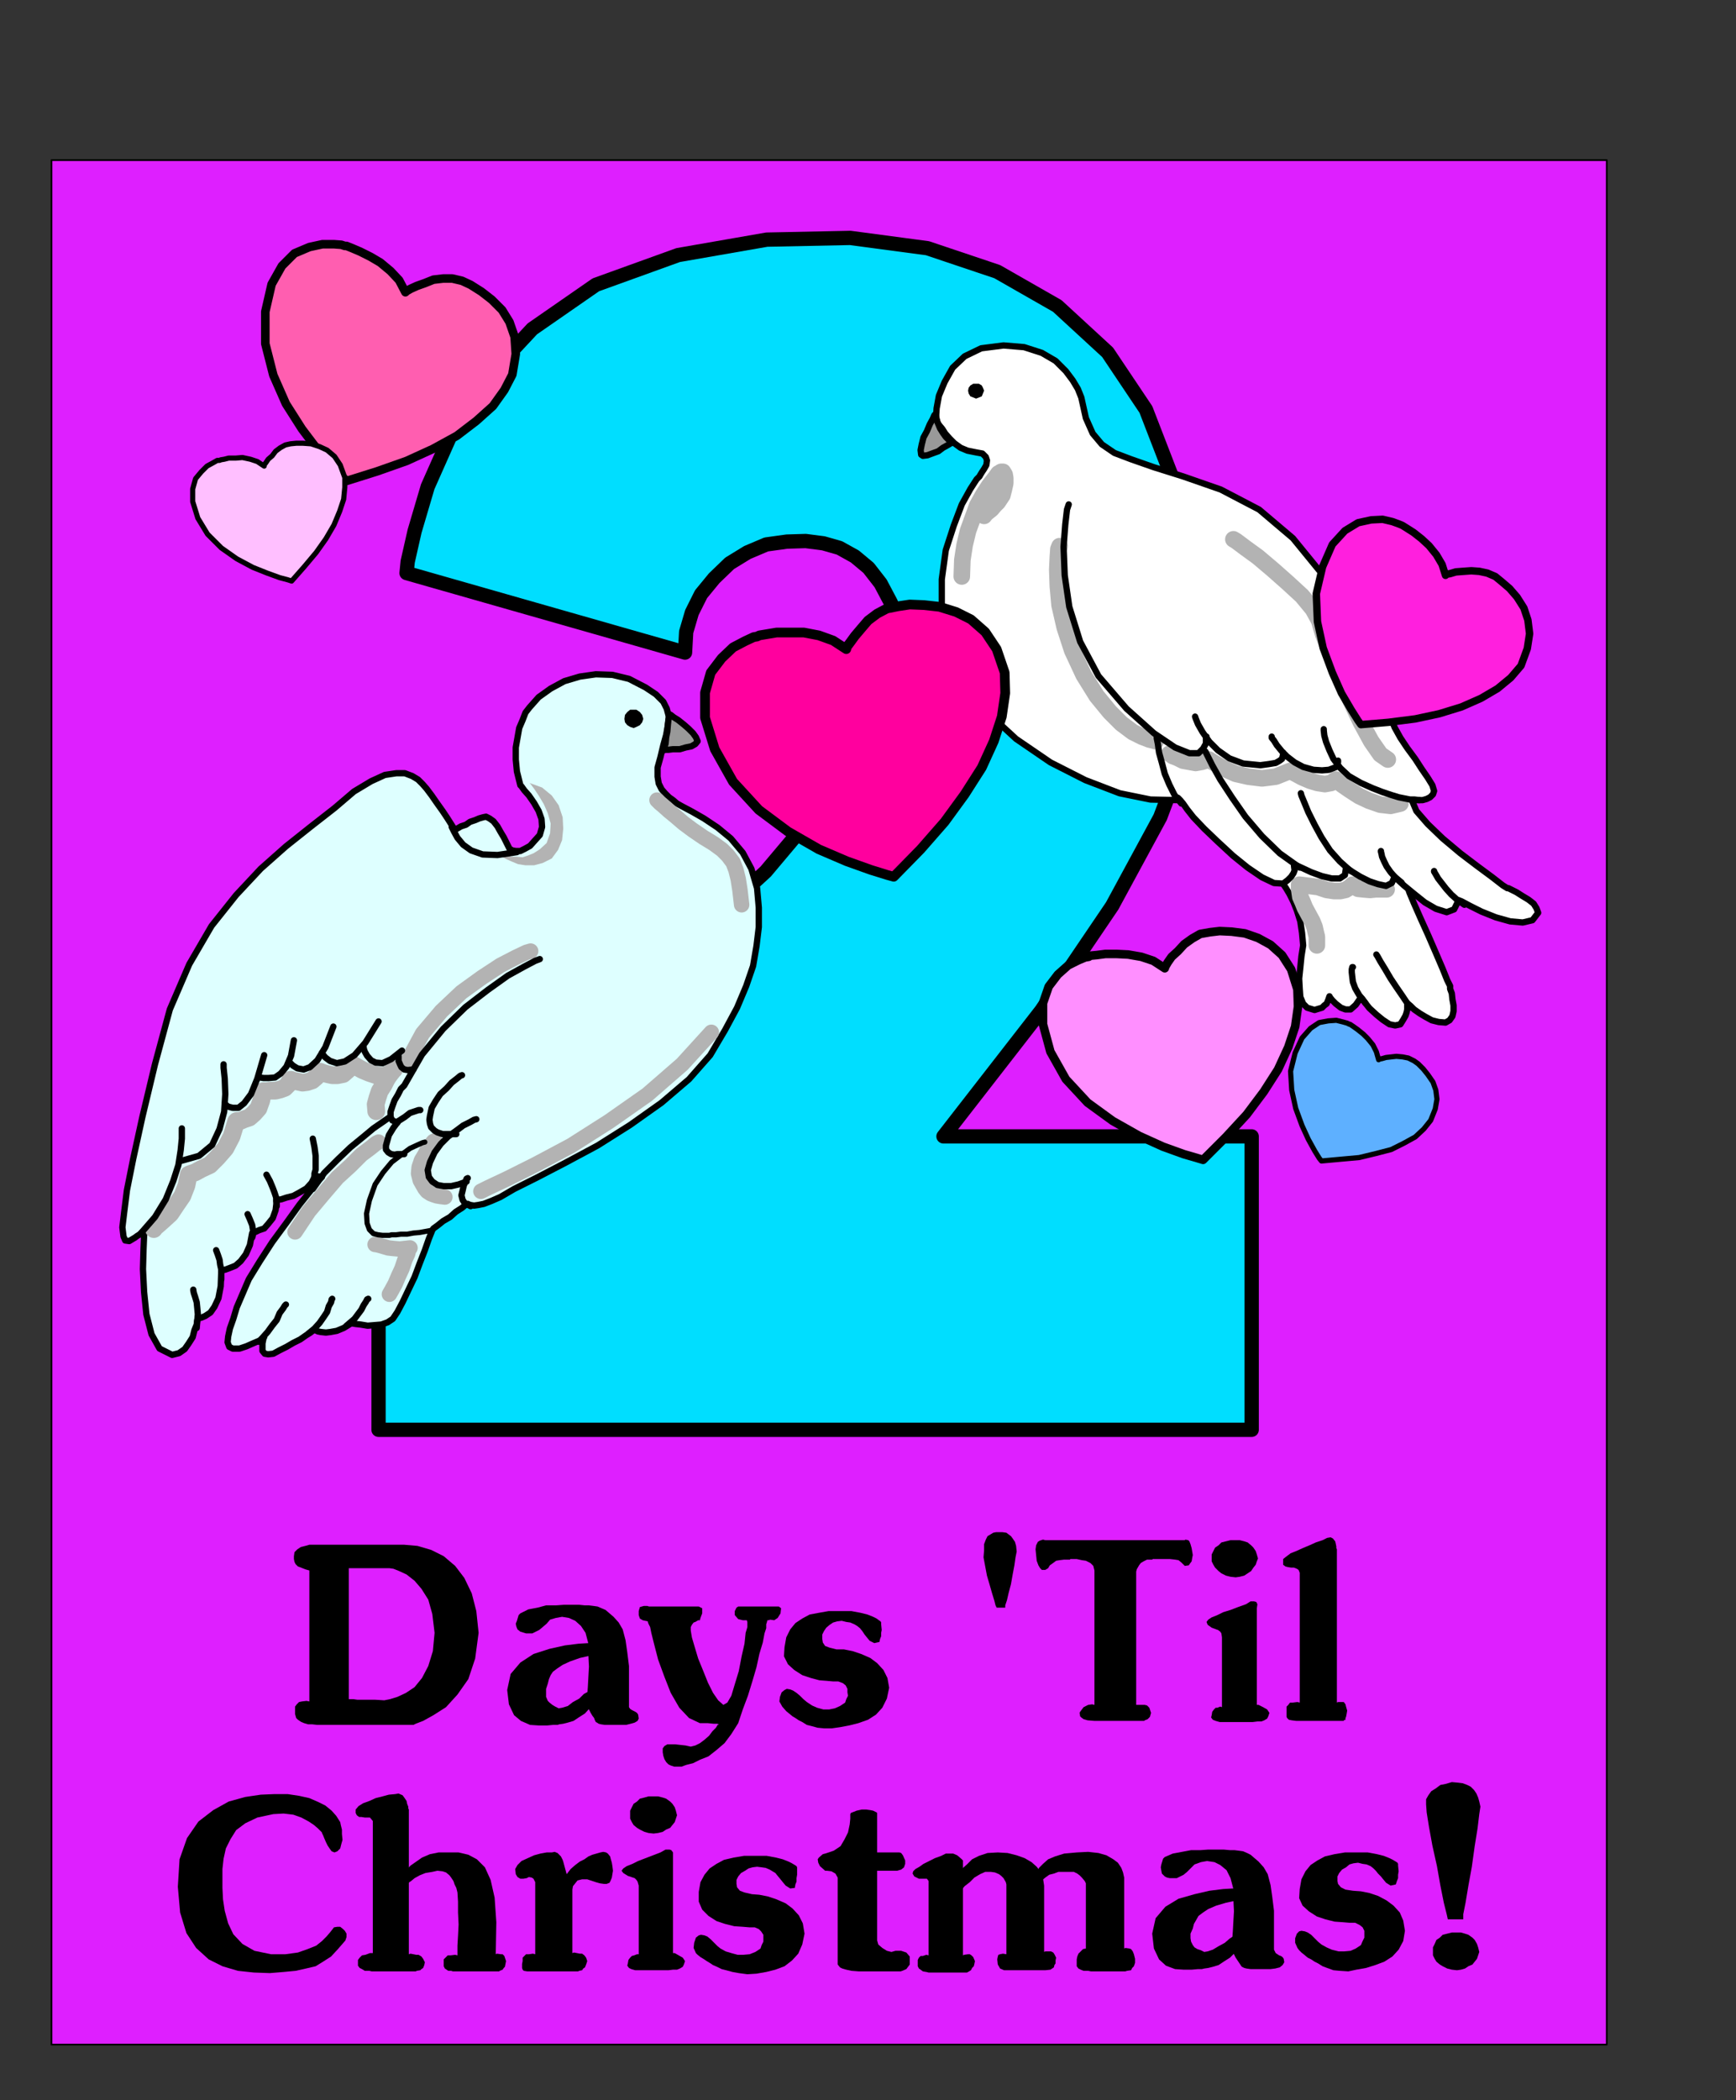 <?xml version="1.0" encoding="UTF-8" standalone="no"?>
<svg
   xmlns:dc="http://purl.org/dc/elements/1.1/"
   xmlns:cc="http://creativecommons.org/ns#"
   xmlns:rdf="http://www.w3.org/1999/02/22-rdf-syntax-ns#"
   xmlns:svg="http://www.w3.org/2000/svg"
   xmlns="http://www.w3.org/2000/svg"
   xmlns:sodipodi="http://sodipodi.sourceforge.net/DTD/sodipodi-0.dtd"
   xmlns:inkscape="http://www.inkscape.org/namespaces/inkscape"
   version="1.0"
   width="129.808mm"
   height="156.969mm"
   id="svg189"
   sodipodi:docname="PA000403.WMF">
  <rect width="100%" height="100%" fill="#333333" stroke="none"/>
  <sodipodi:namedview
     pagecolor="#ffffff"
     bordercolor="#666666"
     borderopacity="1"
     objecttolerance="10"
     gridtolerance="10"
     guidetolerance="10"
     inkscape:pageopacity="0"
     inkscape:pageshadow="2"
     inkscape:window-width="640"
     inkscape:window-height="480"
     id="namedview191" />
  <defs
     id="defs3">
    <pattern
       id="WMFhbasepattern"
       patternUnits="userSpaceOnUse"
       width="6"
       height="6"
       x="0"
       y="0" />
  </defs>
  <path
     style="fill:#de1fff;fill-rule:evenodd;fill-opacity:1;stroke:#000000;stroke-width:0.485px;stroke-linecap:round;stroke-linejoin:round;stroke-miterlimit:4;stroke-dasharray:none;stroke-opacity:1;"
     d="  M 454.095,577.599   L 454.095,45.238   L 14.544,45.238   L 14.544,577.599   L 454.095,577.599  z "
     id="path5" />
  <path
     style="fill:#00deff;fill-rule:evenodd;fill-opacity:1;stroke:#000000;stroke-width:4.04px;stroke-linecap:round;stroke-linejoin:round;stroke-miterlimit:4;stroke-dasharray:none;stroke-opacity:1;"
     d="  M 193.597,184.347   L 114.897,161.889   L 115.221,158.658   L 117.16,150.095   L 120.877,137.493   L 127.341,122.952   L 136.875,107.441   L 150.449,92.9   L 168.387,80.46   L 191.657,72.058   L 216.705,67.696   L 240.299,67.211   L 262.115,70.12   L 281.83,76.744   L 298.798,86.438   L 313.019,99.525   L 323.846,115.681   L 331.28,134.908   L 335.804,154.134   L 338.875,172.229   L 339.198,190.325   L 335.966,209.551   L 327.886,230.878   L 314.312,255.921   L 294.273,285.487   L 266.64,321.032   L 353.742,321.032   L 353.742,403.915   L 106.979,403.915   L 106.979,326.04   L 111.019,323.455   L 122.331,316.669   L 138.491,306.168   L 158.206,293.242   L 178.729,278.217   L 198.929,262.222   L 216.382,246.227   L 229.31,230.878   L 231.249,229.262   L 235.289,225.223   L 239.976,219.084   L 245.147,211.49   L 249.672,202.927   L 253.389,194.041   L 255.166,185.155   L 254.52,177.238   L 251.773,170.291   L 248.864,164.797   L 245.47,160.435   L 241.592,157.204   L 237.229,154.78   L 232.704,153.488   L 227.694,152.841   L 222.361,153.003   L 216.544,153.811   L 211.211,156.073   L 206.201,159.143   L 201.838,163.343   L 198.121,167.867   L 195.536,173.037   L 193.92,178.53   L 193.597,184.347  z "
     id="path7" />
  <path
     style="fill:#ffffff;fill-rule:evenodd;fill-opacity:1;stroke:#000000;stroke-width:1.778px;stroke-linecap:round;stroke-linejoin:round;stroke-miterlimit:4;stroke-dasharray:none;stroke-opacity:1;"
     d="  M 362.63,249.62   L 362.792,249.943   L 363.438,250.912   L 364.408,252.528   L 365.539,254.79   L 366.508,257.213   L 367.478,260.283   L 367.963,263.514   L 368.286,267.069   L 367.801,270.138   L 367.478,273.37   L 367.155,276.439   L 367.316,279.348   L 367.478,281.61   L 368.286,283.548   L 369.417,284.679   L 371.518,285.326   L 372.003,285.164   L 373.619,284.679   L 374.265,284.033   L 374.912,283.548   L 375.396,282.417   L 375.72,281.448   L 375.881,281.771   L 376.528,282.579   L 377.497,283.548   L 378.952,284.679   L 380.244,285.164   L 381.699,285.164   L 383.153,283.872   L 384.608,281.771   L 384.931,282.094   L 385.739,283.225   L 387.032,284.841   L 388.971,286.618   L 390.748,288.072   L 392.688,289.365   L 394.304,289.688   L 395.758,289.365   L 396.566,288.072   L 397.212,286.941   L 397.536,285.972   L 397.697,285.164   L 397.697,283.71   L 397.697,283.387   L 397.859,283.548   L 398.667,284.195   L 399.636,285.164   L 401.252,286.295   L 402.868,287.264   L 404.646,288.234   L 406.585,288.719   L 408.524,288.88   L 409.656,288.234   L 410.464,287.103   L 410.787,285.649   L 410.787,284.033   L 410.464,282.256   L 410.302,280.64   L 409.817,279.348   L 409.817,278.54   L 409.009,276.924   L 407.716,273.693   L 405.777,269.169   L 403.676,264.322   L 401.414,259.313   L 399.636,255.274   L 398.344,252.205   L 398.02,251.235   L 397.697,250.589   L 397.374,249.296   L 396.404,247.358   L 395.435,245.257   L 393.98,242.995   L 392.041,241.218   L 389.779,239.926   L 387.193,239.764   L 383.8,239.764   L 380.083,239.764   L 375.881,239.926   L 372.003,240.733   L 368.286,241.703   L 365.377,243.48   L 363.276,245.904   L 362.63,249.62  z "
     id="path9" />
  <path
     style="fill:none;stroke:#b3b3b3;stroke-width:4.686px;stroke-linecap:round;stroke-linejoin:round;stroke-miterlimit:4;stroke-dasharray:none;stroke-opacity:1;"
     d="  M 391.88,251.235   L 391.395,251.235   L 390.264,251.235   L 388.809,251.235   L 387.193,251.397   L 385.254,251.235   L 383.8,251.074   L 382.668,250.427   L 382.345,249.943   L 382.184,249.943   L 381.699,250.427   L 381.052,250.912   L 380.244,251.397   L 378.79,251.72   L 377.012,251.72   L 374.912,251.397   L 372.488,250.589   L 367.316,249.943   L 367.155,249.943   L 367.155,250.427   L 367.155,251.074   L 367.316,252.205   L 367.478,253.336   L 368.124,254.79   L 368.771,256.405   L 369.902,258.506   L 370.872,260.283   L 371.518,261.899   L 371.841,263.353   L 372.164,264.645   L 372.164,265.453   L 372.164,266.261   L 372.164,266.746   L 372.164,267.069  "
     id="path11" />
  <path
     style="fill:#ffffff;fill-rule:evenodd;fill-opacity:1;stroke:#000000;stroke-width:1.778px;stroke-linecap:round;stroke-linejoin:round;stroke-miterlimit:4;stroke-dasharray:none;stroke-opacity:1;"
     d="  M 305.585,112.288   L 305.262,111.481   L 304.616,109.865   L 303.161,107.441   L 301.222,104.856   L 298.313,101.948   L 294.435,99.686   L 289.425,98.071   L 283.608,97.586   L 277.305,98.394   L 272.619,100.656   L 269.225,103.887   L 266.963,107.926   L 265.347,111.804   L 264.7,115.358   L 264.539,117.943   L 265.024,119.559   L 265.509,120.205   L 266.317,121.175   L 267.125,122.467   L 268.417,123.921   L 269.71,125.214   L 271.488,126.506   L 273.427,127.314   L 275.851,127.799   L 277.628,128.122   L 278.598,129.091   L 278.921,130.061   L 278.76,131.353   L 278.113,132.484   L 277.467,133.454   L 276.982,134.261   L 276.82,134.585   L 276.012,135.392   L 274.235,138.139   L 271.811,142.501   L 269.548,148.479   L 267.286,155.427   L 266.155,163.666   L 266.155,172.714   L 268.256,182.731   L 272.296,192.264   L 278.921,201.15   L 287.163,208.743   L 296.859,215.368   L 306.716,220.376   L 316.412,224.092   L 325.139,225.869   L 332.572,226.031   L 332.411,225.708   L 332.734,225.385   L 332.896,225.385   L 333.542,226.031   L 334.35,227   L 335.481,228.616   L 337.259,230.878   L 340.329,234.109   L 344.046,237.664   L 348.409,241.703   L 352.611,245.096   L 356.651,247.842   L 360.044,249.458   L 362.63,249.62   L 363.923,248.65   L 364.892,247.681   L 365.539,246.711   L 365.862,245.904   L 365.7,244.611   L 365.7,244.126   L 366.347,244.449   L 368.124,245.257   L 370.548,246.388   L 373.619,247.519   L 376.366,248.165   L 378.628,248.165   L 380.083,247.196   L 380.406,245.096   L 380.891,245.419   L 382.345,246.388   L 384.446,247.681   L 387.032,248.973   L 389.456,249.781   L 391.718,250.266   L 393.334,249.458   L 394.142,247.681   L 394.788,248.327   L 396.728,250.104   L 399.475,252.366   L 402.707,254.951   L 405.777,256.728   L 408.848,257.698   L 410.948,256.89   L 412.241,254.305   L 413.049,254.628   L 415.473,255.921   L 418.705,257.536   L 422.745,259.152   L 426.785,260.283   L 430.34,260.606   L 433.088,259.96   L 434.704,257.859   L 434.219,256.567   L 433.411,255.274   L 431.956,254.143   L 430.34,253.174   L 428.563,252.043   L 427.27,251.397   L 426.3,250.912   L 425.977,250.912   L 424.684,250.104   L 421.776,247.842   L 417.412,244.611   L 412.726,241.057   L 407.716,236.856   L 403.515,232.817   L 400.283,229.101   L 398.99,226.031   L 399.152,226.031   L 399.798,226.031   L 400.768,226.031   L 402.06,226.031   L 403.192,225.708   L 404.161,225.223   L 404.969,224.415   L 405.292,223.446   L 404.808,221.83   L 403.515,219.73   L 401.737,217.145   L 399.96,214.398   L 397.697,211.328   L 395.758,208.42   L 394.142,205.512   L 393.172,203.089   L 391.718,198.888   L 389.294,191.779   L 385.254,182.57   L 380.083,172.391   L 373.296,161.728   L 365.377,152.034   L 355.843,143.955   L 345.016,138.301   L 334.35,134.585   L 326.108,131.999   L 319.644,129.738   L 314.958,127.96   L 311.403,125.537   L 308.817,122.467   L 306.878,118.105   L 305.585,112.288  z "
     id="path13" />
  <path
     style="fill:none;stroke:#000000;stroke-width:1.778px;stroke-linecap:round;stroke-linejoin:round;stroke-miterlimit:4;stroke-dasharray:none;stroke-opacity:1;"
     d="  M 405.292,246.065   L 405.292,246.227   L 405.777,247.034   L 406.424,248.165   L 407.555,249.62   L 408.686,251.074   L 410.14,252.689   L 411.756,254.143   L 413.857,255.597  "
     id="path15" />
  <path
     style="fill:none;stroke:#000000;stroke-width:1.778px;stroke-linecap:round;stroke-linejoin:round;stroke-miterlimit:4;stroke-dasharray:none;stroke-opacity:1;"
     d="  M 382.345,273.208   L 382.184,273.208   L 382.022,273.854   L 382.022,274.662   L 382.184,276.116   L 382.345,277.409   L 382.992,279.186   L 384.123,281.125   L 385.9,283.387  "
     id="path17" />
  <path
     style="fill:none;stroke:#000000;stroke-width:1.778px;stroke-linecap:round;stroke-linejoin:round;stroke-miterlimit:4;stroke-dasharray:none;stroke-opacity:1;"
     d="  M 388.971,269.654   L 389.294,270.138   L 390.102,271.592   L 391.395,273.693   L 393.011,276.439   L 394.627,278.863   L 396.404,281.448   L 397.697,283.387   L 398.99,284.679  "
     id="path19" />
  <path
     style="fill:#999999;fill-rule:evenodd;fill-opacity:1;stroke:#000000;stroke-width:1.778px;stroke-linecap:round;stroke-linejoin:round;stroke-miterlimit:4;stroke-dasharray:none;stroke-opacity:1;"
     d="  M 264.377,116.974   L 264.054,117.297   L 263.569,118.428   L 262.761,119.882   L 261.953,121.821   L 260.984,123.598   L 260.499,125.537   L 260.176,127.152   L 260.337,128.445   L 260.822,128.768   L 262.115,128.607   L 263.408,128.122   L 265.185,127.476   L 266.478,126.506   L 267.933,125.698   L 268.74,125.214   L 269.225,125.052   L 268.902,124.891   L 268.579,124.729   L 267.933,124.083   L 267.286,123.436   L 266.478,122.305   L 265.67,121.013   L 264.862,119.074   L 264.377,116.974  z "
     id="path21" />
  <path
     style="fill:#000000;fill-rule:evenodd;fill-opacity:1;stroke:none;"
     d="  M 275.851,108.411   L 276.659,108.411   L 277.467,108.896   L 277.79,109.542   L 278.113,110.35   L 277.79,111.157   L 277.467,111.965   L 276.659,112.288   L 275.851,112.612   L 275.043,112.288   L 274.235,111.965   L 273.75,111.157   L 273.588,110.35   L 273.75,109.542   L 274.235,108.896   L 275.043,108.411   L 275.851,108.411  z "
     id="path23" />
  <path
     style="fill:none;stroke:#b3b3b3;stroke-width:4.686px;stroke-linecap:round;stroke-linejoin:round;stroke-miterlimit:4;stroke-dasharray:none;stroke-opacity:1;"
     d="  M 348.571,152.357   L 349.379,152.841   L 351.964,154.78   L 355.52,157.365   L 359.721,160.92   L 363.923,164.636   L 367.963,168.352   L 371.033,172.068   L 372.811,175.299   L 373.942,179.177   L 376.043,184.67   L 378.628,190.971   L 381.699,197.918   L 384.608,204.058   L 387.516,209.39   L 390.102,213.106   L 392.203,214.56  "
     id="path25" />
  <path
     style="fill:none;stroke:#b3b3b3;stroke-width:4.686px;stroke-linecap:round;stroke-linejoin:round;stroke-miterlimit:4;stroke-dasharray:none;stroke-opacity:1;"
     d="  M 330.472,212.944   L 330.633,212.944   L 331.441,213.59   L 332.734,214.075   L 334.35,214.883   L 336.128,215.206   L 337.905,215.529   L 339.683,215.206   L 341.622,214.56   L 342.107,214.883   L 343.723,215.852   L 345.985,217.145   L 349.217,218.599   L 352.772,219.407   L 356.651,219.891   L 360.529,219.407   L 364.569,217.791   L 364.892,217.953   L 366.185,218.599   L 367.963,219.568   L 370.225,220.538   L 372.326,221.184   L 374.427,221.507   L 376.204,221.184   L 377.497,220.214   L 377.82,220.538   L 379.275,221.669   L 381.376,223.123   L 384.123,224.9   L 386.87,226.192   L 390.102,227.323   L 393.011,227.647   L 395.758,227  "
     id="path27" />
  <path
     style="fill:none;stroke:#b3b3b3;stroke-width:4.686px;stroke-linecap:round;stroke-linejoin:round;stroke-miterlimit:4;stroke-dasharray:none;stroke-opacity:1;"
     d="  M 299.444,154.296   L 299.121,155.103   L 298.96,157.365   L 298.798,160.92   L 298.96,165.605   L 299.444,170.937   L 300.899,177.238   L 303,183.701   L 306.232,190.648   L 309.948,196.626   L 313.665,201.15   L 316.897,204.381   L 320.129,206.805   L 322.715,208.097   L 324.816,208.905   L 326.108,209.228   L 326.593,209.39  "
     id="path29" />
  <path
     style="fill:none;stroke:#b3b3b3;stroke-width:4.686px;stroke-linecap:round;stroke-linejoin:round;stroke-miterlimit:4;stroke-dasharray:none;stroke-opacity:1;"
     d="  M 278.113,145.733   L 278.598,145.086   L 280.214,143.794   L 281.022,142.824   L 281.992,141.855   L 282.638,140.886   L 283.284,139.916   L 283.769,137.977   L 284.092,136.523   L 284.092,135.069   L 283.931,134.1   L 283.446,133.292   L 282.961,133.292   L 282.153,133.777   L 281.345,134.908   L 279.568,137.17   L 277.79,139.916   L 276.174,142.824   L 274.881,146.379   L 273.588,149.933   L 272.619,153.972   L 271.972,158.173   L 271.811,162.859  "
     id="path31" />
  <path
     style="fill:none;stroke:#000000;stroke-width:1.778px;stroke-linecap:round;stroke-linejoin:round;stroke-miterlimit:4;stroke-dasharray:none;stroke-opacity:1;"
     d="  M 340.652,212.298   L 341.137,213.267   L 342.592,216.175   L 344.854,220.214   L 348.248,225.385   L 351.964,230.716   L 356.651,236.21   L 361.66,241.057   L 367.316,245.096  "
     id="path33" />
  <path
     style="fill:none;stroke:#000000;stroke-width:1.778px;stroke-linecap:round;stroke-linejoin:round;stroke-miterlimit:4;stroke-dasharray:none;stroke-opacity:1;"
     d="  M 367.64,224.092   L 367.801,224.738   L 368.609,226.677   L 369.74,229.424   L 371.518,232.978   L 373.457,236.533   L 375.881,240.249   L 378.628,243.318   L 381.699,246.065  "
     id="path35" />
  <path
     style="fill:none;stroke:#000000;stroke-width:1.778px;stroke-linecap:round;stroke-linejoin:round;stroke-miterlimit:4;stroke-dasharray:none;stroke-opacity:1;"
     d="  M 390.264,240.41   L 390.264,240.572   L 390.425,241.218   L 390.587,242.026   L 391.233,243.48   L 391.88,244.773   L 393.011,246.388   L 394.304,247.842   L 396.081,249.296  "
     id="path37" />
  <path
     style="fill:none;stroke:#000000;stroke-width:1.778px;stroke-linecap:round;stroke-linejoin:round;stroke-miterlimit:4;stroke-dasharray:none;stroke-opacity:1;"
     d="  M 326.916,208.097   L 326.916,208.582   L 327.24,210.197   L 327.563,212.621   L 328.371,215.529   L 329.179,218.599   L 330.472,221.669   L 331.926,224.577   L 333.865,227  "
     id="path39" />
  <path
     style="fill:none;stroke:#000000;stroke-width:1.778px;stroke-linecap:round;stroke-linejoin:round;stroke-miterlimit:4;stroke-dasharray:none;stroke-opacity:1;"
     d="  M 302.03,142.501   L 301.545,143.955   L 301.06,148.156   L 300.576,154.457   L 300.899,162.535   L 302.192,171.422   L 305.262,181.277   L 310.433,190.971   L 318.352,200.18   L 326.108,207.128   L 332.088,211.167   L 336.128,212.782   L 338.713,212.782   L 340.006,211.49   L 340.814,210.036   L 340.814,208.582   L 340.976,208.097  "
     id="path41" />
  <path
     style="fill:none;stroke:#000000;stroke-width:1.778px;stroke-linecap:round;stroke-linejoin:round;stroke-miterlimit:4;stroke-dasharray:none;stroke-opacity:1;"
     d="  M 374.104,205.997   L 374.104,206.32   L 374.265,207.774   L 374.75,209.551   L 375.72,211.975   L 376.851,214.398   L 378.79,216.983   L 381.214,219.245   L 384.608,221.184   L 387.84,222.638   L 390.748,223.769   L 393.172,224.577   L 395.273,225.223   L 396.889,225.546   L 398.505,225.869   L 399.798,225.869   L 401.091,226.031  "
     id="path43" />
  <path
     style="fill:none;stroke:#000000;stroke-width:1.778px;stroke-linecap:round;stroke-linejoin:round;stroke-miterlimit:4;stroke-dasharray:none;stroke-opacity:1;"
     d="  M 359.398,208.097   L 359.398,208.42   L 360.044,209.228   L 360.852,210.521   L 362.307,212.298   L 363.761,213.752   L 365.862,215.368   L 368.286,216.66   L 371.195,217.468   L 373.619,217.629   L 375.558,217.468   L 376.851,216.983   L 377.659,216.66   L 378.144,215.368   L 378.144,214.883  "
     id="path45" />
  <path
     style="fill:none;stroke:#000000;stroke-width:1.778px;stroke-linecap:round;stroke-linejoin:round;stroke-miterlimit:4;stroke-dasharray:none;stroke-opacity:1;"
     d="  M 337.744,202.442   L 337.905,202.927   L 338.552,204.543   L 339.844,206.805   L 341.784,209.551   L 344.208,211.975   L 347.44,214.237   L 351.318,215.691   L 356.166,216.175   L 358.59,215.852   L 360.529,215.529   L 361.66,214.883   L 362.307,214.398   L 362.63,213.106   L 362.63,212.621  "
     id="path47" />
  <path
     style="fill:#deffff;fill-rule:evenodd;fill-opacity:1;stroke:#000000;stroke-width:1.778px;stroke-linecap:round;stroke-linejoin:round;stroke-miterlimit:4;stroke-dasharray:none;stroke-opacity:1;"
     d="  M 147.056,221.83   L 147.379,222.153   L 148.187,223.284   L 149.48,224.738   L 150.934,226.839   L 152.227,229.101   L 153.035,231.363   L 153.197,233.624   L 152.55,235.886   L 151.096,237.502   L 149.803,238.956   L 148.349,239.764   L 147.056,240.41   L 145.763,240.41   L 144.793,240.249   L 143.985,239.764   L 143.662,239.118   L 143.016,237.825   L 142.369,236.533   L 141.4,234.917   L 140.592,233.463   L 139.461,232.009   L 138.329,231.201   L 137.36,230.716   L 136.552,230.878   L 135.421,231.201   L 134.289,231.686   L 132.835,232.17   L 131.704,232.978   L 130.249,233.463   L 129.441,233.948   L 128.795,234.271   L 128.633,234.594   L 128.31,234.109   L 127.502,232.817   L 126.371,231.039   L 125.078,229.101   L 123.462,226.839   L 122.008,224.738   L 120.553,222.8   L 119.422,221.507   L 118.129,220.214   L 116.513,219.245   L 114.413,218.437   L 111.989,218.437   L 108.757,218.922   L 104.878,220.699   L 100.03,223.607   L 94.536,228.293   L 87.91,233.463   L 80.8,239.118   L 73.69,245.419   L 66.741,252.851   L 59.792,261.575   L 53.49,272.4   L 47.995,285.164   L 43.794,300.674   L 40.238,315.538   L 37.653,327.333   L 35.875,336.219   L 35.067,342.682   L 34.582,346.721   L 34.906,349.306   L 35.39,350.437   L 36.522,350.598   L 37.33,350.114   L 38.138,349.629   L 38.784,349.144   L 39.592,348.659   L 40.4,347.852   L 40.885,347.529   L 40.723,348.983   L 40.562,352.86   L 40.4,358.515   L 40.723,364.978   L 41.37,371.279   L 42.824,376.934   L 45.086,380.973   L 48.642,382.75   L 50.581,382.265   L 52.197,381.134   L 53.328,379.519   L 54.459,377.741   L 54.944,375.803   L 55.59,374.187   L 55.752,372.894   L 55.914,372.571   L 56.075,372.41   L 56.883,372.248   L 58.014,371.763   L 59.469,370.794   L 60.6,369.178   L 61.731,366.755   L 62.378,363.362   L 62.539,359   L 62.862,358.838   L 63.67,358.677   L 64.963,358.192   L 66.579,357.546   L 68.034,356.253   L 69.488,354.314   L 70.619,351.729   L 71.266,348.336   L 71.427,348.175   L 72.235,348.013   L 73.205,347.529   L 74.659,347.044   L 75.79,345.751   L 77.083,344.136   L 77.891,341.874   L 78.214,339.127   L 78.538,338.966   L 79.507,338.804   L 80.962,338.319   L 82.901,337.835   L 84.678,336.865   L 86.618,335.734   L 88.072,334.119   L 89.041,332.18   L 90.981,332.503   L 90.011,333.472   L 87.91,336.219   L 84.678,340.258   L 80.962,345.428   L 76.922,350.921   L 73.366,356.415   L 70.296,361.423   L 68.357,365.947   L 66.902,369.34   L 65.933,372.571   L 64.963,375.318   L 64.478,377.58   L 64.317,379.195   L 64.802,380.488   L 65.771,380.973   L 67.71,380.973   L 69.65,380.326   L 71.104,379.68   L 72.235,379.195   L 73.366,378.711   L 74.336,377.903   L 74.659,377.741   L 74.498,377.903   L 74.336,378.711   L 74.174,379.519   L 74.174,380.811   L 74.174,381.619   L 74.821,382.427   L 75.79,382.588   L 77.245,382.427   L 79.022,381.457   L 80.962,380.488   L 82.901,379.357   L 84.84,378.388   L 86.456,377.257   L 87.749,376.449   L 88.557,375.803   L 89.041,375.803   L 89.203,375.803   L 89.849,376.126   L 90.657,376.287   L 92.112,376.449   L 93.405,376.287   L 95.182,375.964   L 97.121,375.156   L 99.222,373.864   L 99.545,373.864   L 100.515,374.025   L 101.969,374.187   L 103.909,374.51   L 105.848,374.349   L 107.787,374.187   L 109.565,373.541   L 111.019,372.571   L 112.312,370.632   L 113.766,367.886   L 115.382,364.493   L 117.16,360.777   L 118.614,356.899   L 120.069,353.183   L 121.2,349.952   L 122.169,347.529   L 122.493,347.044   L 123.624,346.236   L 125.24,344.943   L 127.179,343.813   L 128.795,342.358   L 130.573,341.227   L 131.704,340.258   L 132.189,340.096   L 132.512,340.258   L 132.997,340.42   L 133.966,340.581   L 135.097,340.42   L 136.713,340.096   L 138.814,339.289   L 141.4,338.158   L 145.278,335.896   L 151.742,332.664   L 159.822,328.464   L 168.872,323.617   L 178.083,317.8   L 186.971,311.499   L 194.728,304.875   L 200.707,298.089   L 204.909,290.98   L 208.302,284.679   L 210.888,278.54   L 212.827,272.885   L 213.797,267.23   L 214.443,261.899   L 214.443,256.405   L 213.958,250.912   L 212.342,245.419   L 209.918,240.895   L 206.525,236.856   L 202.808,233.786   L 198.929,231.201   L 195.536,229.262   L 192.789,227.808   L 191.334,227   L 190.203,226.031   L 189.072,225.223   L 187.941,224.092   L 186.971,222.961   L 186.163,221.345   L 185.84,219.407   L 185.84,216.822   L 186.648,213.913   L 187.456,210.521   L 188.264,207.612   L 188.749,204.866   L 189.072,202.604   L 188.425,200.18   L 187.456,198.242   L 185.355,196.141   L 182.446,194.202   L 177.76,191.779   L 173.073,190.648   L 168.387,190.486   L 163.862,191.133   L 159.499,192.425   L 155.621,194.525   L 152.227,196.949   L 149.641,199.857   L 148.51,201.311   L 147.702,203.412   L 146.733,205.674   L 146.248,208.42   L 145.763,211.167   L 145.763,214.56   L 146.086,217.953   L 147.056,221.83  z "
     id="path49" />
  <path
     style="fill:none;stroke:#000000;stroke-width:1.778px;stroke-linecap:round;stroke-linejoin:round;stroke-miterlimit:4;stroke-dasharray:none;stroke-opacity:1;"
     d="  M 54.621,364.331   L 54.621,364.493   L 54.782,365.301   L 55.106,366.27   L 55.59,367.886   L 55.752,369.502   L 55.914,371.279   L 55.752,373.218   L 55.59,375.156  "
     id="path51" />
  <path
     style="fill:none;stroke:#000000;stroke-width:1.778px;stroke-linecap:round;stroke-linejoin:round;stroke-miterlimit:4;stroke-dasharray:none;stroke-opacity:1;"
     d="  M 62.539,361.423   L 62.539,361.1   L 62.539,360.615   L 62.539,359.646   L 62.539,358.677   L 62.216,357.223   L 62.054,355.93   L 61.57,354.476   L 61.085,353.183  "
     id="path53" />
  <path
     style="fill:none;stroke:#000000;stroke-width:1.778px;stroke-linecap:round;stroke-linejoin:round;stroke-miterlimit:4;stroke-dasharray:none;stroke-opacity:1;"
     d="  M 71.266,349.629   L 71.427,349.144   L 71.589,348.175   L 71.427,347.044   L 71.266,346.074   L 70.619,344.459   L 69.973,343.005  "
     id="path55" />
  <path
     style="fill:none;stroke:#000000;stroke-width:1.778px;stroke-linecap:round;stroke-linejoin:round;stroke-miterlimit:4;stroke-dasharray:none;stroke-opacity:1;"
     d="  M 78.214,340.743   L 78.214,340.42   L 78.214,340.096   L 78.053,339.289   L 78.053,338.319   L 77.568,336.865   L 77.083,335.573   L 76.275,333.634   L 75.306,331.857  "
     id="path57" />
  <path
     style="fill:none;stroke:#000000;stroke-width:1.778px;stroke-linecap:round;stroke-linejoin:round;stroke-miterlimit:4;stroke-dasharray:none;stroke-opacity:1;"
     d="  M 88.718,333.472   L 88.718,333.149   L 88.88,332.664   L 88.88,331.534   L 89.203,330.403   L 89.203,328.464   L 89.203,326.525   L 88.88,324.101   L 88.395,321.678  "
     id="path59" />
  <path
     style="fill:none;stroke:#000000;stroke-width:1.778px;stroke-linecap:round;stroke-linejoin:round;stroke-miterlimit:4;stroke-dasharray:none;stroke-opacity:1;"
     d="  M 80.8,368.532   L 80.477,368.855   L 79.992,369.663   L 79.022,370.956   L 78.214,372.894   L 76.922,374.51   L 75.629,376.287   L 74.336,377.741   L 73.205,379.034  "
     id="path61" />
  <path
     style="fill:none;stroke:#000000;stroke-width:1.778px;stroke-linecap:round;stroke-linejoin:round;stroke-miterlimit:4;stroke-dasharray:none;stroke-opacity:1;"
     d="  M 93.889,366.916   L 93.728,367.078   L 93.566,367.886   L 92.92,369.017   L 92.435,370.632   L 91.465,372.087   L 90.334,373.702   L 88.88,375.318   L 87.102,376.772  "
     id="path63" />
  <path
     style="fill:none;stroke:#000000;stroke-width:1.778px;stroke-linecap:round;stroke-linejoin:round;stroke-miterlimit:4;stroke-dasharray:none;stroke-opacity:1;"
     d="  M 104.07,366.916   L 103.747,367.078   L 103.424,367.724   L 102.777,368.694   L 102.131,369.986   L 101.161,371.279   L 100.192,372.571   L 99.061,373.541   L 97.929,374.51  "
     id="path65" />
  <path
     style="fill:none;stroke:#b3b3b3;stroke-width:4.363px;stroke-linecap:round;stroke-linejoin:round;stroke-miterlimit:4;stroke-dasharray:none;stroke-opacity:1;"
     d="  M 149.965,268.684   L 148.833,269.007   L 145.763,270.462   L 141.4,272.723   L 136.229,276.116   L 130.411,280.317   L 124.755,285.649   L 119.422,291.95   L 115.221,299.705  "
     id="path67" />
  <path
     style="fill:none;stroke:#b3b3b3;stroke-width:5.01px;stroke-linecap:round;stroke-linejoin:round;stroke-miterlimit:4;stroke-dasharray:none;stroke-opacity:1;"
     d="  M 43.47,347.205   L 43.794,346.721   L 44.763,345.913   L 46.218,344.62   L 48.157,342.843   L 49.773,340.42   L 51.55,337.835   L 52.682,334.926   L 53.328,331.857   L 53.651,331.695   L 55.106,331.21   L 56.883,330.241   L 59.307,329.11   L 61.408,327.01   L 63.67,324.425   L 65.448,321.032   L 66.741,316.831   L 66.902,316.669   L 67.872,316.669   L 69.003,316.185   L 70.458,315.7   L 71.75,314.569   L 73.043,313.115   L 73.851,310.853   L 74.336,308.268   L 74.498,308.268   L 75.306,308.268   L 76.437,308.106   L 77.891,308.106   L 79.184,307.783   L 80.477,307.299   L 81.446,306.329   L 82.093,305.037   L 82.254,305.037   L 83.062,305.36   L 84.032,305.521   L 85.486,305.844   L 86.779,305.683   L 88.234,305.198   L 89.365,304.229   L 90.334,302.775   L 90.496,302.775   L 91.304,303.098   L 92.435,303.421   L 93.889,303.744   L 95.344,303.744   L 96.96,303.421   L 98.253,302.29   L 99.545,300.836   L 99.869,300.836   L 101,301.482   L 102.454,302.29   L 104.393,303.098   L 106.333,303.744   L 108.272,303.906   L 109.888,303.421   L 111.342,302.128   L 111.019,302.452   L 110.373,303.259   L 109.403,304.552  "
     id="path69" />
  <path
     style="fill:none;stroke:#b3b3b3;stroke-width:5.01px;stroke-linecap:round;stroke-linejoin:round;stroke-miterlimit:4;stroke-dasharray:none;stroke-opacity:1;"
     d="  M 109.403,304.552   L 108.433,306.491   L 107.302,308.268   L 106.656,310.207   L 106.171,311.984   L 106.333,313.923  "
     id="path71" />
  <path
     style="fill:none;stroke:#b3b3b3;stroke-width:4.363px;stroke-linecap:round;stroke-linejoin:round;stroke-miterlimit:4;stroke-dasharray:none;stroke-opacity:1;"
     d="  M 106.979,322.647   L 106.333,322.971   L 104.717,324.263   L 102.131,326.202   L 99.061,329.272   L 95.344,332.664   L 91.465,337.188   L 87.264,342.197   L 83.386,348.013  "
     id="path73" />
  <path
     style="fill:none;stroke:#b3b3b3;stroke-width:4.363px;stroke-linecap:round;stroke-linejoin:round;stroke-miterlimit:4;stroke-dasharray:none;stroke-opacity:1;"
     d="  M 106.009,351.568   L 106.171,351.568   L 106.979,351.729   L 108.11,352.052   L 109.726,352.537   L 111.181,352.699   L 112.958,352.86   L 114.413,352.699   L 115.867,352.537   L 115.544,352.86   L 115.221,354.153   L 114.413,355.93   L 113.605,358.353   L 112.635,360.454   L 111.665,362.716   L 110.696,364.493   L 110.049,365.624  "
     id="path75" />
  <path
     style="fill:none;stroke:#b3b3b3;stroke-width:4.363px;stroke-linecap:round;stroke-linejoin:round;stroke-miterlimit:4;stroke-dasharray:none;stroke-opacity:1;"
     d="  M 122.816,322.324   L 122.493,322.486   L 121.846,323.294   L 120.877,324.586   L 120.069,326.202   L 119.099,327.817   L 118.453,329.756   L 118.291,331.534   L 118.776,333.472   L 119.422,334.603   L 120.069,335.734   L 120.715,336.542   L 121.685,337.188   L 122.493,337.511   L 123.462,337.835   L 124.432,337.996   L 125.725,338.158  "
     id="path77" />
  <path
     style="fill:none;stroke:#b3b3b3;stroke-width:4.363px;stroke-linecap:round;stroke-linejoin:round;stroke-miterlimit:4;stroke-dasharray:none;stroke-opacity:1;"
     d="  M 135.905,336.542   L 137.845,335.573   L 143.339,332.988   L 151.419,328.948   L 161.438,323.617   L 172.104,316.831   L 182.931,309.237   L 192.789,300.674   L 201.03,291.627  "
     id="path79" />
  <path
     style="fill:none;stroke:#b3b3b3;stroke-width:4.363px;stroke-linecap:round;stroke-linejoin:round;stroke-miterlimit:4;stroke-dasharray:none;stroke-opacity:1;"
     d="  M 185.678,226.031   L 185.84,226.192   L 186.486,226.839   L 187.456,227.647   L 189.072,229.101   L 190.849,230.555   L 193.112,232.494   L 195.697,234.432   L 198.768,236.533   L 201.677,238.31   L 204.101,240.087   L 205.717,241.703   L 207.171,243.642   L 207.979,245.742   L 208.625,248.327   L 209.11,251.397   L 209.595,255.597  "
     id="path81" />
  <path
     style="fill:none;stroke:#000000;stroke-width:1.778px;stroke-linecap:round;stroke-linejoin:round;stroke-miterlimit:4;stroke-dasharray:none;stroke-opacity:1;"
     d="  M 51.389,318.77   L 51.389,319.416   L 51.389,321.678   L 51.066,324.909   L 50.419,329.11   L 48.965,333.634   L 46.864,338.804   L 43.794,343.813   L 39.592,348.659  "
     id="path83" />
  <path
     style="fill:none;stroke:#000000;stroke-width:1.778px;stroke-linecap:round;stroke-linejoin:round;stroke-miterlimit:4;stroke-dasharray:none;stroke-opacity:1;"
     d="  M 63.186,300.674   L 63.186,301.644   L 63.509,304.714   L 63.67,309.076   L 63.347,314.084   L 62.054,318.931   L 59.954,323.455   L 56.237,326.525   L 51.066,327.979  "
     id="path85" />
  <path
     style="fill:none;stroke:#000000;stroke-width:1.778px;stroke-linecap:round;stroke-linejoin:round;stroke-miterlimit:4;stroke-dasharray:none;stroke-opacity:1;"
     d="  M 63.509,311.822   L 63.67,311.984   L 64.478,312.63   L 65.771,312.953   L 67.387,312.953   L 69.003,311.661   L 70.942,309.076   L 72.72,304.714   L 74.659,298.089  "
     id="path87" />
  <path
     style="fill:none;stroke:#000000;stroke-width:1.778px;stroke-linecap:round;stroke-linejoin:round;stroke-miterlimit:4;stroke-dasharray:none;stroke-opacity:1;"
     d="  M 73.205,304.39   L 73.528,304.39   L 74.498,304.552   L 75.79,304.552   L 77.73,304.39   L 79.346,303.259   L 80.962,301.321   L 82.254,298.251   L 83.062,293.889  "
     id="path89" />
  <path
     style="fill:none;stroke:#000000;stroke-width:1.778px;stroke-linecap:round;stroke-linejoin:round;stroke-miterlimit:4;stroke-dasharray:none;stroke-opacity:1;"
     d="  M 81.77,300.028   L 81.931,300.19   L 82.739,300.998   L 84.032,301.805   L 85.81,302.128   L 87.587,301.482   L 89.688,299.543   L 91.95,295.827   L 94.213,290.011  "
     id="path91" />
  <path
     style="fill:none;stroke:#000000;stroke-width:1.778px;stroke-linecap:round;stroke-linejoin:round;stroke-miterlimit:4;stroke-dasharray:none;stroke-opacity:1;"
     d="  M 90.981,297.443   L 91.142,297.766   L 91.95,298.736   L 93.243,299.705   L 95.182,300.351   L 97.445,299.867   L 100.192,298.089   L 103.262,294.535   L 106.979,288.557  "
     id="path93" />
  <path
     style="fill:none;stroke:#000000;stroke-width:1.778px;stroke-linecap:round;stroke-linejoin:round;stroke-miterlimit:4;stroke-dasharray:none;stroke-opacity:1;"
     d="  M 102.777,295.827   L 102.777,296.151   L 103.101,297.12   L 103.747,298.251   L 104.878,299.543   L 106.171,300.19   L 108.11,300.351   L 110.534,299.22   L 113.605,296.797  "
     id="path95" />
  <path
     style="fill:none;stroke:#000000;stroke-width:1.778px;stroke-linecap:round;stroke-linejoin:round;stroke-miterlimit:4;stroke-dasharray:none;stroke-opacity:1;"
     d="  M 112.635,298.089   L 112.635,298.251   L 112.635,298.897   L 112.635,299.705   L 113.12,300.836   L 113.443,301.482   L 114.251,302.128   L 115.221,302.29   L 116.837,302.128  "
     id="path97" />
  <path
     style="fill:none;stroke:#000000;stroke-width:1.778px;stroke-linecap:round;stroke-linejoin:round;stroke-miterlimit:4;stroke-dasharray:none;stroke-opacity:1;"
     d="  M 110.373,315.538   L 109.726,315.862   L 108.11,316.993   L 105.525,318.77   L 102.616,321.193   L 99.061,324.101   L 95.505,327.494   L 91.627,331.372   L 88.395,335.896  "
     id="path99" />
  <path
     style="fill:none;stroke:#000000;stroke-width:1.778px;stroke-linecap:round;stroke-linejoin:round;stroke-miterlimit:4;stroke-dasharray:none;stroke-opacity:1;"
     d="  M 152.55,270.946   L 151.257,271.431   L 148.187,273.047   L 143.501,275.632   L 137.845,279.671   L 131.542,284.518   L 125.24,290.657   L 119.261,297.928   L 114.251,306.652   L 113.281,307.622   L 112.473,309.237   L 111.504,310.853   L 110.857,312.63   L 110.373,314.084   L 110.373,315.538   L 110.857,316.508   L 112.312,317.154  "
     id="path101" />
  <path
     style="fill:none;stroke:#000000;stroke-width:1.778px;stroke-linecap:round;stroke-linejoin:round;stroke-miterlimit:4;stroke-dasharray:none;stroke-opacity:1;"
     d="  M 118.776,313.6   L 118.291,313.6   L 117.321,313.923   L 115.867,314.408   L 114.413,315.538   L 112.635,316.669   L 111.181,318.608   L 109.888,320.709   L 109.08,323.617   L 109.08,324.748   L 109.726,325.556   L 110.534,326.04   L 111.504,326.202   L 112.312,326.04   L 113.281,326.04   L 113.928,326.04   L 114.251,326.04  "
     id="path103" />
  <path
     style="fill:none;stroke:#000000;stroke-width:1.454px;stroke-linecap:round;stroke-linejoin:round;stroke-miterlimit:4;stroke-dasharray:none;stroke-opacity:1;"
     d="  M 120.069,322.647   L 119.422,322.809   L 117.968,323.455   L 115.867,324.425   L 113.443,326.202   L 110.696,328.302   L 108.272,331.21   L 106.009,334.603   L 104.393,339.127   L 103.585,342.843   L 103.747,345.59   L 104.393,347.367   L 105.525,348.498   L 106.817,348.821   L 108.11,348.983   L 109.241,348.983   L 110.049,348.983   L 110.696,348.821   L 111.989,348.821   L 113.281,348.659   L 115.059,348.659   L 116.837,348.336   L 118.614,348.175   L 120.392,347.852   L 122.169,347.529  "
     id="path105" />
  <path
     style="fill:none;stroke:#000000;stroke-width:1.778px;stroke-linecap:round;stroke-linejoin:round;stroke-miterlimit:4;stroke-dasharray:none;stroke-opacity:1;"
     d="  M 130.573,303.744   L 130.088,303.906   L 129.118,304.714   L 127.664,305.844   L 126.209,307.46   L 124.432,309.076   L 123.139,311.015   L 122.008,312.953   L 121.523,315.215   L 121.361,316.346   L 121.523,317.477   L 121.846,318.447   L 122.816,319.416   L 123.624,319.901   L 125.078,320.385   L 126.856,320.385   L 128.957,320.385  "
     id="path107" />
  <path
     style="fill:none;stroke:#000000;stroke-width:1.778px;stroke-linecap:round;stroke-linejoin:round;stroke-miterlimit:4;stroke-dasharray:none;stroke-opacity:1;"
     d="  M 134.613,316.185   L 133.966,316.346   L 132.835,316.993   L 130.896,317.962   L 128.957,319.416   L 126.694,321.032   L 124.593,323.132   L 122.816,325.556   L 121.523,328.302   L 120.877,330.564   L 121.2,332.503   L 122.169,333.795   L 123.624,334.765   L 125.401,335.088   L 127.502,335.088   L 129.603,334.603   L 131.865,333.795  "
     id="path109" />
  <path
     style="fill:none;stroke:#000000;stroke-width:1.778px;stroke-linecap:round;stroke-linejoin:round;stroke-miterlimit:4;stroke-dasharray:none;stroke-opacity:1;"
     d="  M 132.189,332.826   L 131.865,332.988   L 131.542,333.795   L 131.057,334.926   L 130.734,336.38   L 130.411,337.673   L 130.734,338.966   L 131.381,339.935   L 132.997,340.743  "
     id="path111" />
  <path
     style="fill:#999999;fill-rule:evenodd;fill-opacity:1;stroke:#000000;stroke-width:1.778px;stroke-linecap:round;stroke-linejoin:round;stroke-miterlimit:4;stroke-dasharray:none;stroke-opacity:1;"
     d="  M 197.152,209.39   L 196.667,208.259   L 195.859,207.128   L 194.566,205.835   L 193.273,204.704   L 191.657,203.412   L 190.365,202.604   L 189.557,201.958   L 189.233,201.796   L 189.072,202.119   L 188.91,203.25   L 188.749,204.704   L 188.587,206.643   L 188.264,208.259   L 188.102,210.036   L 187.779,211.167   L 187.617,211.975   L 187.941,211.813   L 188.91,211.813   L 190.203,211.651   L 192.142,211.651   L 193.758,211.167   L 195.374,210.844   L 196.505,210.197   L 197.152,209.39  z "
     id="path113" />
  <path
     style="fill:#000000;fill-rule:evenodd;fill-opacity:1;stroke:none;"
     d="  M 179.053,200.503   L 179.861,200.503   L 180.83,201.15   L 181.477,201.958   L 181.8,203.089   L 181.477,204.058   L 180.83,204.866   L 179.861,205.35   L 179.053,205.674   L 178.083,205.35   L 177.275,204.866   L 176.629,204.058   L 176.467,203.089   L 176.629,201.958   L 177.275,201.15   L 178.083,200.503   L 179.053,200.503  z "
     id="path115" />
  <path
     style="fill:#ff009e;fill-rule:evenodd;fill-opacity:1;stroke:#000000;stroke-width:2.747px;stroke-linecap:round;stroke-linejoin:round;stroke-miterlimit:4;stroke-dasharray:none;stroke-opacity:1;"
     d="  M 239.168,183.377   L 239.329,182.731   L 240.299,181.439   L 241.592,179.661   L 243.369,177.561   L 245.309,175.299   L 247.894,173.36   L 250.641,171.906   L 253.873,171.26   L 257.105,170.775   L 261.145,170.937   L 265.509,171.422   L 270.195,172.876   L 274.396,174.976   L 278.436,178.53   L 281.668,183.377   L 283.931,190.002   L 284.092,195.818   L 283.123,202.442   L 280.86,209.39   L 277.467,216.822   L 272.619,224.415   L 266.963,232.17   L 260.176,239.926   L 252.581,247.681   L 250.803,247.196   L 246.117,245.742   L 239.329,243.318   L 231.411,239.926   L 222.685,234.917   L 214.443,228.778   L 207.171,220.861   L 202,211.651   L 199.253,202.765   L 199.253,195.656   L 200.869,190.002   L 203.939,185.963   L 207.171,182.893   L 210.565,181.116   L 212.989,179.985   L 213.958,179.823   L 214.605,179.5   L 216.544,179.177   L 219.453,178.692   L 223.331,178.692   L 227.209,178.692   L 231.411,179.5   L 235.451,180.954   L 239.168,183.377  z "
     id="path117" />
  <path
     style="fill:#ff1fde;fill-rule:evenodd;fill-opacity:1;stroke:#000000;stroke-width:2.101px;stroke-linecap:round;stroke-linejoin:round;stroke-miterlimit:4;stroke-dasharray:none;stroke-opacity:1;"
     d="  M 408.524,162.535   L 408.848,162.212   L 409.817,162.051   L 411.433,161.566   L 413.534,161.404   L 415.796,161.243   L 418.059,161.404   L 420.321,161.889   L 422.584,162.859   L 424.361,164.313   L 426.624,166.251   L 428.724,168.675   L 430.664,171.745   L 431.795,175.138   L 432.28,179.015   L 431.633,183.216   L 429.856,188.063   L 426.947,191.456   L 423.23,194.525   L 418.544,197.272   L 413.049,199.696   L 406.747,201.634   L 399.96,203.089   L 392.364,204.058   L 384.608,204.704   L 383.8,203.573   L 381.86,200.503   L 379.113,195.818   L 376.528,190.002   L 373.942,183.054   L 372.326,175.622   L 372.003,167.706   L 373.78,160.112   L 376.528,153.811   L 380.083,149.933   L 383.8,147.671   L 387.516,146.864   L 390.748,146.702   L 393.496,147.348   L 395.273,147.994   L 396.081,148.318   L 396.404,148.479   L 397.697,149.287   L 399.475,150.418   L 401.737,152.195   L 403.838,154.134   L 405.939,156.719   L 407.555,159.466   L 408.524,162.535  z "
     id="path119" />
  <path
     style="fill:#ff8fff;fill-rule:evenodd;fill-opacity:1;stroke:#000000;stroke-width:2.424px;stroke-linecap:round;stroke-linejoin:round;stroke-miterlimit:4;stroke-dasharray:none;stroke-opacity:1;"
     d="  M 329.179,273.531   L 329.34,273.047   L 329.987,271.916   L 331.118,270.3   L 332.896,268.684   L 334.673,266.746   L 336.936,265.13   L 339.198,263.837   L 341.945,263.353   L 344.692,263.029   L 348.086,263.191   L 351.803,263.676   L 355.52,264.968   L 359.075,266.907   L 362.307,269.815   L 364.892,273.854   L 366.67,279.509   L 366.832,284.356   L 366.024,290.011   L 364.084,295.827   L 361.176,302.128   L 357.136,308.43   L 352.288,314.892   L 346.47,321.193   L 340.006,327.656   L 338.39,327.171   L 334.512,326.04   L 328.694,323.94   L 321.907,320.87   L 314.473,316.669   L 307.363,311.499   L 301.222,304.875   L 296.859,297.12   L 294.758,289.365   L 294.758,283.387   L 296.374,278.701   L 298.96,275.309   L 301.868,272.723   L 304.777,271.269   L 306.716,270.462   L 307.686,270.3   L 308.171,269.977   L 309.948,269.815   L 312.372,269.492   L 315.604,269.492   L 318.836,269.654   L 322.553,270.3   L 325.947,271.431   L 329.179,273.531  z "
     id="path121" />
  <path
     style="fill:#5eb0ff;fill-rule:evenodd;fill-opacity:1;stroke:#000000;stroke-width:1.454px;stroke-linecap:round;stroke-linejoin:round;stroke-miterlimit:4;stroke-dasharray:none;stroke-opacity:1;"
     d="  M 389.617,299.382   L 389.779,299.22   L 390.587,299.059   L 391.718,298.736   L 393.172,298.574   L 394.627,298.412   L 396.404,298.574   L 398.02,298.897   L 399.636,299.705   L 400.768,300.513   L 402.222,301.967   L 403.515,303.583   L 404.969,305.683   L 405.777,307.945   L 406.1,310.53   L 405.616,313.277   L 404.323,316.508   L 402.384,318.931   L 399.96,321.193   L 396.728,322.971   L 393.172,324.748   L 388.809,325.879   L 384.123,327.01   L 378.79,327.494   L 373.457,327.979   L 372.811,327.171   L 371.518,325.071   L 369.74,321.84   L 367.963,317.962   L 366.185,313.115   L 365.054,307.945   L 364.731,302.613   L 366.024,297.443   L 367.963,293.242   L 370.387,290.496   L 372.811,288.88   L 375.396,288.395   L 377.659,288.234   L 379.598,288.719   L 380.729,289.042   L 381.376,289.365   L 381.537,289.365   L 382.507,290.011   L 383.638,290.819   L 385.254,292.111   L 386.547,293.404   L 388.001,295.181   L 388.971,297.12   L 389.617,299.382  z "
     id="path123" />
  <path
     style="fill:#ff5eb0;fill-rule:evenodd;fill-opacity:1;stroke:#000000;stroke-width:2.424px;stroke-linecap:round;stroke-linejoin:round;stroke-miterlimit:4;stroke-dasharray:none;stroke-opacity:1;"
     d="  M 114.574,82.56   L 114.897,82.237   L 116.029,81.591   L 117.806,80.783   L 120.069,79.975   L 122.493,79.006   L 125.24,78.683   L 127.825,78.683   L 130.573,79.329   L 132.997,80.46   L 136.067,82.399   L 138.976,84.661   L 141.885,87.569   L 143.985,90.962   L 145.44,95.162   L 145.763,100.009   L 144.793,105.826   L 142.531,110.188   L 139.299,114.712   L 134.613,118.913   L 129.118,123.113   L 122.331,126.829   L 114.897,130.222   L 106.656,133.13   L 97.929,135.877   L 96.798,134.746   L 93.889,131.838   L 89.849,127.152   L 85.325,121.175   L 80.8,114.066   L 77.245,105.987   L 74.982,97.101   L 74.982,88.053   L 76.76,80.298   L 79.669,75.128   L 83.224,71.574   L 87.426,69.797   L 91.142,68.989   L 94.374,68.989   L 96.475,69.15   L 97.445,69.473   L 97.929,69.473   L 99.545,70.12   L 101.808,71.089   L 104.717,72.543   L 107.464,74.159   L 110.373,76.582   L 112.797,79.167   L 114.574,82.56  z "
     id="path125" />
  <path
     style="fill:#ffbfff;fill-rule:evenodd;fill-opacity:1;stroke:#000000;stroke-width:1.454px;stroke-linecap:round;stroke-linejoin:round;stroke-miterlimit:4;stroke-dasharray:none;stroke-opacity:1;"
     d="  M 74.659,131.676   L 74.659,131.353   L 75.144,130.707   L 75.79,129.738   L 76.922,128.768   L 77.891,127.476   L 79.184,126.506   L 80.638,125.698   L 82.093,125.375   L 83.709,125.214   L 85.648,125.214   L 87.91,125.375   L 90.334,126.183   L 92.435,127.152   L 94.536,128.93   L 96.152,131.353   L 97.445,134.908   L 97.445,137.654   L 97.121,141.047   L 95.99,144.44   L 94.374,148.318   L 92.112,152.195   L 89.365,156.073   L 85.971,160.112   L 82.416,164.151   L 81.446,163.828   L 79.022,163.182   L 75.467,161.889   L 71.427,160.274   L 66.902,157.85   L 62.539,154.78   L 58.661,150.903   L 55.914,146.379   L 54.459,141.693   L 54.459,138.139   L 55.267,135.231   L 56.883,133.292   L 58.499,131.676   L 60.277,130.707   L 61.408,130.061   L 62.054,130.061   L 62.378,129.899   L 63.347,129.738   L 64.64,129.414   L 66.579,129.414   L 68.518,129.253   L 70.781,129.738   L 72.72,130.384   L 74.659,131.676  z "
     id="path127" />
  <path
     style="fill:#b3b3b3;fill-rule:evenodd;fill-opacity:1;stroke:none;"
     d="  M 149.641,221.184   L 149.965,221.507   L 150.934,222.8   L 152.227,224.738   L 153.681,227.162   L 154.813,229.747   L 155.621,232.655   L 155.459,235.402   L 154.489,238.148   L 152.55,239.926   L 150.773,241.057   L 149.157,241.703   L 147.702,242.187   L 146.086,242.026   L 144.632,242.026   L 143.177,241.864   L 141.723,242.026   L 142.046,242.187   L 143.016,242.672   L 144.47,243.318   L 146.409,244.126   L 148.51,244.449   L 150.934,244.449   L 153.358,243.803   L 155.944,242.511   L 157.721,240.087   L 158.853,237.34   L 159.176,234.109   L 159.014,230.878   L 157.883,227.485   L 155.944,224.738   L 153.197,222.476   L 149.641,221.184  z "
     id="path129" />
  <path
     style="fill:none;stroke:#000000;stroke-width:1.778px;stroke-linecap:round;stroke-linejoin:round;stroke-miterlimit:4;stroke-dasharray:none;stroke-opacity:1;"
     d="  M 127.664,233.301   L 127.664,233.624   L 128.31,234.917   L 129.28,236.694   L 130.896,238.633   L 133.158,240.249   L 136.39,241.38   L 140.592,241.541   L 146.086,240.733  "
     id="path131" />
  <path
     style="fill:#000000;fill-rule:evenodd;fill-opacity:1;stroke:none;"
     d="  M 89.688,436.39   L 89.365,436.39   L 88.557,436.39   L 87.426,436.39   L 86.294,436.713   L 85.002,437.036   L 84.032,437.682   L 83.224,438.49   L 83.062,439.621   L 83.062,440.429   L 83.224,441.237   L 83.547,441.883   L 84.194,442.529   L 84.678,442.691   L 85.486,443.014   L 86.294,443.337   L 87.426,443.66   L 87.426,480.659   L 86.618,480.497   L 85.325,480.659   L 84.517,480.821   L 83.87,481.467   L 83.386,482.113   L 83.386,483.244   L 83.386,484.213   L 83.709,485.344   L 84.194,485.829   L 85.163,486.475   L 85.971,486.798   L 87.102,487.122   L 88.234,487.122   L 89.688,487.283   L 91.789,487.283   L 95.505,487.283   L 99.869,487.283   L 104.717,487.283   L 109.08,487.283   L 113.12,487.283   L 115.705,487.283   L 116.837,487.283   L 117.483,486.96   L 119.584,486.152   L 122.493,484.537   L 126.048,482.275   L 129.28,478.72   L 132.35,474.358   L 134.289,468.541   L 135.259,461.271   L 134.613,455.132   L 133.32,450.123   L 131.219,445.761   L 128.633,442.368   L 125.401,439.621   L 121.846,437.844   L 117.968,436.713   L 114.251,436.39   L 109.888,436.39   L 105.686,436.39   L 101.485,436.39   L 97.768,436.39   L 94.374,436.39   L 91.95,436.39   L 90.173,436.39   L 89.688,436.39  z "
     id="path133" />
  <path
     style="fill:#de1fff;fill-rule:evenodd;fill-opacity:1;stroke:none;"
     d="  M 98.576,443.014   L 98.576,480.013   L 99.061,480.013   L 99.869,480.013   L 101,480.174   L 102.293,480.174   L 104.07,480.174   L 106.009,480.174   L 108.595,480.336   L 110.211,480.013   L 112.312,479.366   L 114.736,478.235   L 117.16,476.62   L 119.261,474.035   L 121.038,470.642   L 122.331,466.441   L 122.816,461.271   L 122.169,455.939   L 121.038,451.9   L 119.099,448.83   L 117.16,446.569   L 114.897,444.791   L 112.797,443.822   L 111.181,443.176   L 110.049,443.014   L 108.757,443.014   L 107.141,443.014   L 105.201,443.014   L 103.262,443.014   L 101.323,443.014   L 99.869,443.014   L 98.899,443.014   L 98.576,443.014  z "
     id="path135" />
  <path
     style="fill:#000000;fill-rule:evenodd;fill-opacity:1;stroke:none;"
     d="  M 147.056,455.778   L 146.571,456.262   L 146.086,457.878   L 145.763,458.686   L 145.925,459.494   L 146.248,460.302   L 147.056,460.948   L 148.672,461.433   L 150.449,461.433   L 151.419,460.948   L 152.389,460.463   L 153.358,459.655   L 154.489,458.686   L 155.459,457.555   L 157.075,457.07   L 158.853,456.747   L 160.792,457.07   L 162.569,457.878   L 164.185,459.332   L 165.478,461.271   L 166.286,464.341   L 166.286,467.572   L 166.448,470.803   L 166.286,473.712   L 166.125,476.62   L 165.963,478.882   L 165.963,480.982   L 166.286,482.598   L 166.933,483.89   L 167.417,484.698   L 167.902,485.344   L 168.064,485.829   L 168.387,486.475   L 168.71,486.637   L 169.195,486.96   L 169.841,487.122   L 170.973,487.283   L 172.265,487.283   L 173.72,487.283   L 175.174,487.283   L 176.952,487.283   L 178.245,486.96   L 179.376,486.637   L 180.184,486.152   L 180.507,485.506   L 180.345,484.375   L 180.022,483.89   L 179.537,483.567   L 179.214,483.406   L 178.568,483.082   L 178.083,482.759   L 177.76,482.275   L 177.76,481.628   L 177.76,480.013   L 177.76,477.589   L 177.76,474.196   L 177.76,470.642   L 177.275,466.764   L 176.79,463.371   L 175.982,460.302   L 174.851,458.363   L 173.397,456.747   L 172.265,455.778   L 171.134,454.808   L 170.003,454.324   L 168.872,453.839   L 167.741,453.677   L 166.448,453.516   L 165.317,453.516   L 163.701,453.354   L 161.761,453.354   L 159.337,453.354   L 157.075,453.516   L 154.328,453.516   L 151.904,454.162   L 149.318,454.647   L 147.056,455.778  z "
     id="path137" />
  <path
     style="fill:#000000;fill-rule:evenodd;fill-opacity:1;stroke:none;"
     d="  M 167.417,464.341   L 166.286,464.179   L 163.539,464.341   L 159.661,464.825   L 155.297,465.795   L 150.773,467.249   L 147.056,469.672   L 144.309,472.904   L 143.339,477.428   L 143.824,481.467   L 145.278,484.537   L 147.217,486.152   L 149.803,487.283   L 152.227,487.445   L 154.651,487.445   L 156.267,487.283   L 157.56,487.283   L 158.045,487.122   L 159.176,486.96   L 160.469,486.637   L 162.085,486.152   L 163.539,485.183   L 165.317,484.052   L 166.771,482.436   L 168.387,480.336   L 167.741,476.781   L 167.256,476.943   L 166.448,477.751   L 164.993,478.559   L 163.701,479.851   L 161.923,480.821   L 160.469,481.951   L 158.853,482.436   L 157.883,482.598   L 156.913,482.113   L 156.105,481.628   L 155.297,480.982   L 154.813,480.497   L 154.328,479.366   L 154.328,478.397   L 154.328,477.104   L 154.813,475.65   L 155.136,474.358   L 155.621,473.227   L 156.267,472.258   L 157.56,471.288   L 159.014,470.319   L 161.115,469.349   L 163.862,468.38   L 167.417,467.572   L 167.417,464.341  z "
     id="path139" />
  <path
     style="fill:#000000;fill-rule:evenodd;fill-opacity:1;stroke:none;"
     d="  M 183.416,453.839   L 182.931,453.677   L 181.961,453.677   L 180.83,454.001   L 180.507,455.132   L 180.507,456.262   L 180.83,457.232   L 181.638,457.717   L 183.093,458.04   L 183.093,458.201   L 183.254,458.686   L 183.739,459.655   L 184.062,461.271   L 184.87,464.502   L 186.001,468.865   L 187.779,473.712   L 189.557,478.235   L 191.981,482.436   L 194.728,485.344   L 197.798,486.798   L 200.061,486.798   L 201.677,486.96   L 202.646,486.96   L 203.293,487.122   L 203.131,487.122   L 202.808,487.283   L 202.323,488.091   L 201.353,489.06   L 200.384,490.353   L 199.091,491.484   L 197.798,492.453   L 196.505,493.1   L 195.213,493.423   L 193.758,493.1   L 192.304,492.938   L 190.849,492.776   L 189.718,492.776   L 188.587,492.776   L 187.779,493.261   L 187.294,493.907   L 187.294,495.038   L 187.456,496.008   L 187.779,496.977   L 188.264,497.785   L 188.91,498.431   L 189.557,498.754   L 190.526,499.077   L 191.334,499.077   L 192.627,499.077   L 193.92,498.593   L 195.859,498.108   L 197.798,497.139   L 200.222,496.169   L 202.485,494.392   L 204.747,492.453   L 206.686,489.868   L 208.625,486.798   L 209.918,482.921   L 211.373,479.043   L 212.665,474.843   L 213.797,470.965   L 214.605,467.249   L 215.574,464.018   L 216.059,461.433   L 216.544,459.978   L 216.544,458.848   L 216.705,458.363   L 216.867,457.717   L 217.19,457.717   L 217.675,457.555   L 218.806,457.717   L 219.776,457.07   L 220.584,455.778   L 220.745,454.324   L 220.099,453.839   L 218.968,453.839   L 217.352,453.839   L 215.413,453.839   L 213.635,453.839   L 211.534,453.839   L 210.08,453.839   L 208.949,453.839   L 208.625,453.839   L 208.141,454.162   L 207.656,455.132   L 207.656,456.262   L 208.625,457.393   L 209.918,457.717   L 210.888,457.717   L 211.049,457.717   L 211.211,458.201   L 211.211,458.686   L 211.211,459.655   L 210.726,461.271   L 210.403,464.341   L 209.595,467.895   L 208.787,472.096   L 207.656,475.812   L 206.686,479.043   L 205.555,480.982   L 204.424,481.628   L 202.969,480.336   L 201.515,478.235   L 200.061,475.327   L 198.768,472.096   L 197.313,468.541   L 196.344,465.31   L 195.536,462.564   L 195.213,460.625   L 195.213,459.655   L 195.536,459.009   L 196.021,458.363   L 196.505,458.201   L 197.313,457.717   L 197.798,457.717   L 197.96,457.07   L 198.445,455.778   L 198.445,454.324   L 197.475,453.839   L 196.021,453.839   L 194.081,453.839   L 191.657,453.839   L 189.395,453.839   L 186.971,453.839   L 185.193,453.839   L 183.739,453.839   L 183.416,453.839  z "
     id="path141" />
  <path
     style="fill:#000000;fill-rule:evenodd;fill-opacity:1;stroke:none;"
     d="  M 334.835,435.097   L 295.404,435.097   L 294.758,434.936   L 293.788,435.259   L 293.304,435.582   L 292.819,436.551   L 292.657,437.682   L 292.819,439.298   L 292.98,440.914   L 293.465,442.206   L 293.95,443.014   L 294.435,443.499   L 295.404,443.499   L 296.212,443.014   L 296.697,442.206   L 297.828,441.398   L 298.475,440.914   L 299.444,440.752   L 300.737,440.591   L 302.353,440.591   L 302.515,440.429   L 303.323,440.429   L 304.292,440.429   L 305.747,440.752   L 306.878,440.914   L 308.171,441.56   L 308.979,442.368   L 309.302,443.66   L 309.302,446.084   L 309.302,450.931   L 309.302,457.07   L 309.302,463.856   L 309.302,470.319   L 309.302,476.135   L 309.302,480.013   L 309.302,481.628   L 308.656,481.467   L 307.524,481.628   L 306.232,482.275   L 305.262,483.567   L 305.1,483.89   L 305.262,484.86   L 305.585,485.183   L 306.232,485.668   L 307.363,485.991   L 309.302,486.152   L 311.403,486.152   L 313.827,486.152   L 316.089,486.152   L 318.513,486.152   L 320.291,486.152   L 321.907,486.152   L 322.876,486.152   L 323.361,486.152   L 323.523,485.991   L 324.331,485.668   L 324.977,485.021   L 325.3,483.89   L 324.816,482.436   L 324.169,481.79   L 323.523,481.628   L 322.876,481.628   L 321.907,481.628   L 321.099,481.628   L 321.099,443.983   L 321.26,443.337   L 321.907,442.206   L 322.392,441.56   L 323.2,441.075   L 324.169,440.591   L 325.624,440.591   L 325.785,440.429   L 326.755,440.429   L 327.886,440.429   L 329.34,440.429   L 330.633,440.429   L 332.088,440.591   L 333.057,440.752   L 333.865,441.398   L 334.835,442.368   L 335.966,442.206   L 336.289,441.722   L 336.774,441.075   L 336.936,440.106   L 337.097,439.298   L 336.774,437.359   L 336.451,436.228   L 336.128,435.42   L 335.804,435.097   L 334.996,434.936   L 334.835,435.097  z "
     id="path143" />
  <path
     style="fill:#000000;fill-rule:evenodd;fill-opacity:1;stroke:none;"
     d="  M 355.196,455.132   L 355.196,454.324   L 355.358,453.193   L 355.035,452.546   L 354.388,452.385   L 353.419,452.385   L 352.126,453.193   L 349.864,454.001   L 347.763,454.808   L 345.662,455.455   L 344.046,456.262   L 342.43,456.909   L 341.46,457.555   L 340.976,458.201   L 341.299,459.009   L 342.43,459.817   L 343.723,460.302   L 344.208,460.463   L 344.854,460.948   L 345.177,461.433   L 345.339,462.564   L 345.339,464.018   L 345.339,466.764   L 345.339,469.834   L 345.339,473.388   L 345.339,476.62   L 345.339,479.528   L 345.339,481.467   L 345.339,482.275   L 344.854,482.113   L 344.046,482.436   L 343.561,482.436   L 343.076,482.921   L 342.592,483.567   L 342.43,484.537   L 342.268,485.183   L 342.753,485.829   L 343.561,486.152   L 344.692,486.475   L 345.985,486.475   L 347.601,486.475   L 349.217,486.475   L 351.156,486.475   L 352.611,486.475   L 354.065,486.475   L 355.358,486.314   L 356.489,486.314   L 357.297,485.991   L 358.105,485.506   L 358.428,484.86   L 358.752,483.89   L 358.105,482.921   L 356.974,482.275   L 355.681,481.628   L 355.196,481.628   L 355.196,455.132  z "
     id="path145" />
  <path
     style="fill:#000000;fill-rule:evenodd;fill-opacity:1;stroke:none;"
     d="  M 377.82,437.682   L 377.659,437.359   L 377.659,436.875   L 377.497,436.067   L 377.336,435.42   L 376.689,434.613   L 376.043,434.289   L 375.073,434.451   L 373.78,435.097   L 371.841,435.744   L 370.064,436.551   L 368.124,437.359   L 366.347,438.167   L 364.731,438.813   L 363.438,439.783   L 362.63,440.429   L 362.63,441.398   L 362.63,442.045   L 363.276,442.529   L 363.923,442.691   L 364.892,442.853   L 365.7,442.853   L 366.508,443.176   L 366.993,443.499   L 367.316,444.307   L 367.316,446.407   L 367.316,450.931   L 367.316,456.586   L 367.316,463.371   L 367.316,469.672   L 367.316,475.489   L 367.316,479.366   L 367.316,480.982   L 366.67,480.821   L 365.377,480.982   L 364.569,480.982   L 364.084,481.628   L 363.6,482.113   L 363.6,483.244   L 363.6,484.213   L 363.6,485.021   L 363.761,485.344   L 364.246,485.829   L 365.054,485.991   L 366.347,486.152   L 367.316,486.152   L 369.094,486.152   L 371.356,486.152   L 373.78,486.152   L 375.881,486.152   L 377.82,486.152   L 379.113,486.152   L 379.76,486.152   L 379.76,485.991   L 380.244,485.829   L 380.244,485.344   L 380.406,485.021   L 380.568,484.213   L 380.729,483.244   L 380.406,482.113   L 380.244,481.467   L 379.76,480.821   L 379.275,480.821   L 378.144,480.821   L 377.82,480.982   L 377.82,437.682  z "
     id="path147" />
  <path
     style="fill:#000000;fill-rule:evenodd;fill-opacity:1;stroke:none;"
     d="  M 90.981,517.658   L 90.981,517.819   L 91.304,518.465   L 91.627,519.273   L 92.112,520.404   L 92.597,521.374   L 93.243,522.343   L 93.728,522.989   L 94.536,523.312   L 95.344,522.989   L 96.152,522.181   L 96.475,520.889   L 96.798,519.758   L 96.637,518.142   L 96.637,516.85   L 96.313,515.557   L 96.152,514.749   L 95.021,512.972   L 93.728,511.518   L 91.95,510.064   L 90.011,509.095   L 87.426,507.964   L 84.517,507.317   L 81.285,506.833   L 77.568,506.833   L 73.69,506.994   L 69.326,507.64   L 64.64,508.933   L 60.277,511.356   L 56.075,514.588   L 52.843,519.273   L 50.742,525.251   L 50.258,533.006   L 50.904,540.277   L 52.682,546.093   L 55.429,550.294   L 58.984,553.525   L 62.862,555.464   L 67.226,556.757   L 71.75,557.241   L 76.275,557.403   L 80.154,557.08   L 83.547,556.757   L 86.456,556.11   L 89.203,555.464   L 91.304,554.172   L 93.566,552.717   L 95.505,550.617   L 97.606,548.194   L 97.929,547.224   L 97.929,546.255   L 97.445,545.447   L 96.96,544.962   L 96.152,544.316   L 95.344,544.316   L 94.374,544.478   L 93.889,545.124   L 93.243,545.932   L 92.273,547.063   L 90.981,548.355   L 89.365,549.648   L 86.941,550.617   L 84.194,551.586   L 80.638,552.071   L 76.598,552.071   L 71.912,551.102   L 68.518,549.163   L 65.933,546.416   L 64.478,543.347   L 63.509,539.792   L 63.024,536.561   L 62.862,533.329   L 62.862,531.068   L 62.862,527.998   L 63.186,525.09   L 63.832,522.181   L 65.125,519.596   L 66.741,517.011   L 69.326,515.073   L 72.72,513.457   L 77.245,512.487   L 80.154,512.326   L 82.901,512.649   L 85.163,513.457   L 87.264,514.588   L 88.718,515.557   L 89.849,516.527   L 90.657,517.334   L 90.981,517.658  z "
     id="path149" />
  <path
     style="fill:#000000;fill-rule:evenodd;fill-opacity:1;stroke:none;"
     d="  M 115.544,511.195   L 115.382,510.872   L 115.382,510.387   L 115.059,509.579   L 114.897,508.771   L 114.251,507.802   L 113.766,507.156   L 112.635,506.671   L 111.665,506.833   L 109.888,506.994   L 108.11,507.479   L 106.171,507.964   L 104.393,508.771   L 102.616,509.418   L 101.323,510.226   L 100.515,511.195   L 100.515,512.164   L 100.838,512.811   L 101.485,513.295   L 102.131,513.295   L 103.101,513.457   L 104.555,513.457   L 105.363,514.426   L 105.363,516.365   L 105.363,520.889   L 105.363,526.705   L 105.363,533.653   L 105.363,540.277   L 105.363,546.093   L 105.363,550.132   L 105.363,551.748   L 104.555,551.748   L 103.262,552.233   L 102.293,552.394   L 101.646,553.041   L 101.161,553.687   L 101.161,554.656   L 101.161,555.302   L 101.646,555.949   L 102.293,556.272   L 103.101,556.757   L 104.393,556.757   L 105.04,556.918   L 117.483,556.918   L 117.806,556.757   L 118.776,556.595   L 119.099,556.272   L 119.584,555.949   L 119.907,555.141   L 120.069,554.333   L 119.584,553.364   L 119.099,552.717   L 118.291,552.233   L 117.645,552.233   L 116.029,551.91   L 115.544,552.071   L 115.544,511.195  z "
     id="path151" />
  <path
     style="fill:#000000;fill-rule:evenodd;fill-opacity:1;stroke:none;"
     d="  M 114.251,529.129   L 114.413,528.806   L 115.059,527.998   L 116.029,527.028   L 117.645,525.897   L 119.261,524.766   L 121.523,523.797   L 123.947,523.312   L 127.017,523.312   L 129.603,523.312   L 132.35,523.959   L 134.774,525.251   L 137.037,527.513   L 138.653,531.068   L 139.784,536.076   L 140.269,543.023   L 140.107,552.071   L 140.43,551.91   L 141.561,552.071   L 142.046,552.071   L 142.531,552.556   L 142.693,553.041   L 143.016,554.01   L 142.854,554.818   L 142.693,555.626   L 142.369,555.949   L 142.046,556.433   L 141.238,556.757   L 141.077,556.918   L 127.987,556.918   L 127.502,556.757   L 126.694,556.757   L 126.209,556.433   L 125.725,556.11   L 125.401,555.464   L 125.401,554.656   L 125.401,553.525   L 125.886,553.041   L 126.533,552.394   L 127.341,552.394   L 128.633,552.233   L 129.28,552.394   L 129.28,551.586   L 129.28,549.648   L 129.441,546.901   L 129.603,543.67   L 129.441,540.277   L 129.441,537.207   L 129.28,534.622   L 128.957,533.329   L 128.472,532.36   L 128.149,531.391   L 127.502,530.421   L 127.017,529.775   L 126.048,528.967   L 125.078,528.644   L 123.624,528.482   L 122.169,528.806   L 120.23,529.129   L 118.614,529.775   L 117.16,530.583   L 116.19,531.391   L 115.221,532.037   L 114.736,532.683   L 114.251,533.006   L 114.251,533.329   L 114.251,529.129  z "
     id="path153" />
  <path
     style="fill:#000000;fill-rule:evenodd;fill-opacity:1;stroke:none;"
     d="  M 159.176,525.897   L 159.014,525.413   L 158.529,524.443   L 158.045,523.959   L 157.56,523.474   L 156.752,523.151   L 155.944,523.312   L 154.489,523.312   L 152.712,523.636   L 150.934,524.12   L 149.157,524.928   L 147.379,525.736   L 146.248,526.867   L 145.601,527.998   L 145.763,529.452   L 146.248,530.26   L 147.056,530.744   L 147.864,530.744   L 148.833,530.583   L 149.48,530.26   L 150.288,530.421   L 150.773,530.744   L 151.257,531.714   L 151.257,533.491   L 151.257,536.238   L 151.257,539.469   L 151.257,543.023   L 151.257,546.255   L 151.257,549.163   L 151.257,551.263   L 151.257,552.071   L 150.611,551.91   L 149.48,552.071   L 148.672,552.071   L 148.187,552.556   L 147.702,553.041   L 147.702,554.01   L 147.541,554.818   L 147.541,555.626   L 147.541,555.949   L 147.702,556.433   L 148.025,556.757   L 148.995,556.918   L 149.803,556.918   L 151.742,556.918   L 153.843,556.918   L 156.59,556.918   L 159.014,556.918   L 161.115,556.918   L 162.731,556.918   L 163.377,556.918   L 163.701,556.757   L 164.509,556.595   L 164.832,556.11   L 165.317,555.787   L 165.64,554.979   L 165.963,554.01   L 165.64,553.041   L 165.155,552.394   L 164.509,551.91   L 163.862,551.91   L 162.246,551.586   L 161.761,551.748   L 161.761,534.784   L 161.761,534.46   L 161.761,533.814   L 161.923,532.845   L 162.569,532.037   L 163.216,531.229   L 164.509,530.906   L 165.963,530.906   L 168.387,531.714   L 169.518,532.037   L 170.649,532.199   L 171.457,532.199   L 172.265,531.875   L 172.589,531.229   L 172.912,530.421   L 173.073,529.452   L 173.235,528.482   L 173.073,527.19   L 172.912,526.221   L 172.589,525.09   L 172.427,524.443   L 171.781,523.636   L 171.296,523.312   L 170.488,523.151   L 169.68,523.312   L 168.549,523.636   L 167.417,523.959   L 166.286,524.443   L 165.155,525.251   L 163.862,525.897   L 162.569,526.867   L 161.277,527.998   L 160.145,529.452   L 159.176,525.897  z "
     id="path155" />
  <path
     style="fill:#000000;fill-rule:evenodd;fill-opacity:1;stroke:none;"
     d="  M 329.179,524.605   L 328.694,525.09   L 328.209,526.705   L 328.048,527.513   L 328.209,528.482   L 328.371,529.29   L 329.179,530.098   L 329.825,530.421   L 330.633,530.583   L 331.603,530.583   L 332.572,530.583   L 333.542,530.098   L 334.512,529.613   L 335.481,528.806   L 336.451,527.836   L 337.582,526.705   L 339.36,526.059   L 341.137,525.736   L 343.238,526.059   L 344.854,526.867   L 346.632,528.321   L 347.763,530.583   L 348.571,533.653   L 348.571,536.722   L 348.732,539.954   L 348.571,542.7   L 348.409,545.609   L 348.248,547.87   L 348.248,549.971   L 348.571,551.748   L 349.217,553.041   L 350.187,554.495   L 350.833,555.464   L 350.995,555.626   L 351.641,555.949   L 352.288,556.11   L 353.419,556.272   L 354.388,556.272   L 355.843,556.272   L 357.297,556.272   L 359.075,556.272   L 360.368,556.11   L 361.66,555.787   L 362.468,555.141   L 362.953,554.333   L 362.792,553.364   L 362.468,552.879   L 361.984,552.556   L 361.499,552.394   L 360.529,551.748   L 360.044,550.779   L 360.044,549.163   L 360.044,546.739   L 360.044,543.347   L 360.044,539.792   L 359.56,535.915   L 359.075,532.522   L 358.267,529.452   L 357.136,527.513   L 355.681,525.897   L 354.55,524.928   L 353.419,523.959   L 352.449,523.474   L 351.318,522.989   L 350.187,522.828   L 348.894,522.666   L 347.601,522.666   L 345.824,522.505   L 343.884,522.505   L 341.46,522.505   L 339.198,522.666   L 336.612,522.666   L 334.027,523.151   L 331.441,523.636   L 329.179,524.605  z "
     id="path157" />
  <path
     style="fill:#000000;fill-rule:evenodd;fill-opacity:1;stroke:none;"
     d="  M 349.54,533.653   L 348.409,533.491   L 345.662,533.653   L 341.784,534.137   L 337.582,535.107   L 333.057,536.399   L 329.34,538.661   L 326.593,541.892   L 325.624,546.255   L 326.108,550.455   L 327.563,553.525   L 329.502,555.302   L 332.088,556.272   L 334.512,556.433   L 336.774,556.433   L 338.552,556.272   L 339.683,556.272   L 340.329,556.11   L 341.46,555.949   L 342.753,555.626   L 344.369,555.141   L 345.824,554.172   L 347.601,553.041   L 349.217,551.425   L 350.833,549.486   L 350.187,545.932   L 349.702,546.093   L 348.894,546.739   L 347.44,547.709   L 346.147,548.84   L 344.369,549.809   L 342.753,550.779   L 341.299,551.263   L 340.329,551.425   L 339.36,550.94   L 338.39,550.617   L 337.582,550.132   L 337.097,549.486   L 336.612,548.517   L 336.451,547.547   L 336.451,546.255   L 337.097,544.801   L 337.42,543.508   L 338.067,542.377   L 338.713,541.246   L 340.006,540.277   L 341.46,539.307   L 343.723,538.338   L 346.47,537.53   L 350.187,536.722   L 349.54,533.653  z "
     id="path159" />
  <path
     style="fill:#000000;fill-rule:evenodd;fill-opacity:1;stroke:none;"
     d="  M 190.203,525.251   L 190.203,524.443   L 190.203,523.312   L 189.718,522.666   L 189.233,522.505   L 188.102,522.505   L 186.648,523.312   L 184.547,524.12   L 182.446,524.928   L 180.345,525.736   L 178.729,526.544   L 177.113,527.19   L 176.144,527.836   L 175.659,528.482   L 176.144,529.129   L 177.437,529.937   L 178.891,530.421   L 179.376,530.583   L 179.861,531.068   L 180.184,531.552   L 180.507,532.683   L 180.507,534.299   L 180.507,536.884   L 180.507,539.954   L 180.507,543.508   L 180.507,546.578   L 180.507,549.325   L 180.507,551.263   L 180.507,552.071   L 180.022,552.071   L 179.214,552.394   L 178.568,552.556   L 178.083,553.041   L 177.598,553.687   L 177.437,554.656   L 177.275,555.302   L 177.76,555.949   L 178.406,556.272   L 179.537,556.595   L 180.83,556.595   L 182.285,556.595   L 183.901,556.595   L 185.678,556.595   L 187.294,556.595   L 188.91,556.595   L 190.203,556.433   L 191.334,556.433   L 192.142,556.11   L 192.95,555.626   L 193.273,554.979   L 193.597,554.01   L 192.95,553.041   L 191.819,552.394   L 190.688,551.748   L 190.203,551.748   L 190.203,525.251  z "
     id="path161" />
  <path
     style="fill:#000000;fill-rule:evenodd;fill-opacity:1;stroke:none;"
     d="  M 249.025,458.363   L 248.864,458.04   L 248.379,457.717   L 247.733,457.232   L 246.763,456.747   L 245.147,456.101   L 243.208,455.616   L 240.622,455.132   L 237.552,455.132   L 234.158,455.132   L 231.411,455.616   L 228.825,456.101   L 226.725,457.232   L 224.785,458.524   L 223.331,460.302   L 222.2,462.564   L 221.715,465.31   L 221.553,467.895   L 222.685,470.157   L 224.462,471.773   L 226.725,473.227   L 229.149,474.035   L 231.573,474.681   L 233.673,474.843   L 235.451,475.004   L 236.905,475.004   L 238.198,475.489   L 239.006,476.135   L 239.491,477.104   L 239.491,478.074   L 239.653,479.043   L 239.168,480.013   L 238.845,480.982   L 237.39,481.951   L 235.936,482.598   L 234.32,482.921   L 232.704,482.921   L 230.926,482.436   L 229.472,481.79   L 228.017,480.821   L 227.048,480.013   L 226.078,479.043   L 225.109,478.235   L 224.139,477.589   L 223.331,477.266   L 222.361,477.104   L 221.715,477.428   L 220.907,478.074   L 220.422,479.366   L 220.261,480.659   L 221.069,482.113   L 222.2,483.406   L 223.977,484.86   L 224.785,485.344   L 225.755,485.991   L 226.725,486.475   L 228.017,487.283   L 229.31,487.606   L 231.088,488.091   L 232.865,488.253   L 235.128,488.253   L 237.39,487.929   L 239.976,487.445   L 242.561,486.798   L 245.309,485.829   L 247.571,484.375   L 249.349,482.436   L 250.641,479.851   L 251.288,476.781   L 250.803,474.035   L 249.672,471.773   L 247.894,469.834   L 245.955,468.38   L 243.369,467.249   L 240.945,466.441   L 238.521,465.956   L 236.421,465.956   L 234.481,465.472   L 233.189,464.987   L 232.542,464.018   L 232.381,463.048   L 232.381,461.756   L 232.865,460.786   L 233.512,459.817   L 234.481,459.009   L 235.451,458.363   L 236.582,458.04   L 237.875,457.878   L 239.168,458.201   L 240.299,458.363   L 241.43,458.848   L 242.238,459.332   L 243.046,459.978   L 243.693,460.786   L 244.339,461.756   L 244.985,462.564   L 245.793,463.533   L 247.086,464.179   L 248.541,463.856   L 248.702,463.048   L 249.025,462.24   L 249.025,461.271   L 249.187,460.463   L 249.025,458.848   L 249.025,458.363  z "
     id="path163" />
  <path
     style="fill:#000000;fill-rule:evenodd;fill-opacity:1;stroke:none;"
     d="  M 240.461,512.164   L 240.299,512.487   L 240.299,513.78   L 240.137,515.396   L 239.653,517.658   L 238.683,519.596   L 237.552,521.535   L 235.613,522.828   L 233.189,523.636   L 232.542,523.797   L 231.411,524.766   L 231.088,525.251   L 231.249,526.221   L 231.734,527.19   L 233.189,528.482   L 233.673,528.482   L 234.966,528.644   L 236.097,529.29   L 236.744,530.421   L 236.744,532.522   L 236.744,535.753   L 236.744,539.792   L 236.744,543.993   L 236.744,547.87   L 236.744,551.263   L 236.744,553.687   L 236.744,554.656   L 236.744,554.979   L 237.39,555.787   L 238.037,556.11   L 239.168,556.433   L 240.622,556.757   L 242.723,556.918   L 244.824,556.918   L 247.086,556.918   L 248.864,556.918   L 250.803,556.918   L 252.257,556.918   L 253.389,556.918   L 254.197,556.918   L 254.52,556.918   L 255.005,556.757   L 256.136,556.272   L 256.621,555.626   L 257.105,554.979   L 257.105,553.848   L 257.105,552.717   L 256.136,551.586   L 254.681,551.102   L 253.065,551.102   L 251.934,551.425   L 250.641,551.102   L 249.349,550.294   L 248.217,549.325   L 247.894,548.194   L 247.894,545.77   L 247.894,541.408   L 247.894,535.43   L 247.894,529.129   L 247.894,522.666   L 247.894,517.334   L 247.894,513.457   L 247.894,512.164   L 247.733,512.003   L 247.409,511.841   L 246.763,511.518   L 245.955,511.356   L 244.824,511.195   L 243.531,511.195   L 242.077,511.518   L 240.461,512.164  z "
     id="path165" />
  <path
     style="fill:#000000;fill-rule:evenodd;fill-opacity:1;stroke:none;"
     d="  M 246.925,523.312   L 254.197,523.312   L 254.681,523.474   L 255.166,524.12   L 255.813,525.574   L 255.813,526.544   L 255.489,527.513   L 254.681,528.159   L 253.55,528.482   L 252.581,528.482   L 251.611,528.482   L 250.318,528.482   L 249.187,528.482   L 247.894,528.482   L 247.086,528.482   L 246.44,528.482   L 246.278,528.482   L 246.925,523.312  z "
     id="path167" />
  <path
     style="fill:#000000;fill-rule:evenodd;fill-opacity:1;stroke:none;"
     d="  M 272.134,525.574   L 271.649,525.09   L 270.518,524.12   L 269.387,523.636   L 268.417,523.636   L 267.286,523.636   L 265.993,524.282   L 264.216,524.928   L 262.6,525.736   L 260.984,526.544   L 259.853,527.352   L 258.721,527.998   L 258.075,528.644   L 257.913,529.29   L 258.398,530.098   L 259.691,530.744   L 261.145,530.744   L 261.953,530.744   L 262.438,531.391   L 262.438,532.522   L 262.438,535.107   L 262.438,538.5   L 262.438,542.377   L 262.438,545.932   L 262.438,549.163   L 262.438,551.425   L 262.438,552.394   L 261.792,552.233   L 260.822,552.556   L 260.176,552.556   L 259.691,553.041   L 259.368,553.687   L 259.368,554.656   L 259.368,555.464   L 259.691,556.11   L 260.176,556.433   L 260.822,556.918   L 261.792,557.08   L 262.438,557.241   L 273.265,557.241   L 273.588,557.08   L 274.396,556.595   L 274.72,555.949   L 275.204,555.464   L 275.366,554.818   L 275.528,554.01   L 275.043,552.879   L 274.558,552.394   L 274.073,552.071   L 273.588,552.071   L 272.457,552.233   L 272.134,552.394   L 272.134,525.574  z "
     id="path169" />
  <path
     style="fill:#000000;fill-rule:evenodd;fill-opacity:1;stroke:none;"
     d="  M 270.841,530.098   L 270.841,529.775   L 271.326,528.967   L 271.972,527.836   L 273.265,526.705   L 274.72,525.251   L 276.659,524.282   L 279.083,523.474   L 281.992,523.312   L 284.739,523.474   L 287.324,524.12   L 289.587,524.928   L 291.526,526.059   L 292.98,527.352   L 294.112,528.806   L 294.758,530.583   L 295.081,532.683   L 295.081,534.945   L 295.081,537.853   L 295.081,540.923   L 295.081,544.154   L 295.081,546.901   L 295.081,549.163   L 295.081,550.779   L 295.081,551.425   L 295.404,551.263   L 296.536,551.263   L 297.02,551.263   L 297.667,551.586   L 297.99,552.071   L 298.475,553.041   L 298.313,553.848   L 298.313,554.656   L 297.99,555.141   L 297.828,555.787   L 296.859,556.433   L 295.404,556.595   L 294.112,556.595   L 292.657,556.595   L 290.88,556.595   L 289.425,556.595   L 287.648,556.595   L 286.516,556.595   L 285.547,556.595   L 285.385,556.595   L 284.739,556.595   L 283.769,556.595   L 282.638,556.11   L 281.992,554.979   L 281.83,553.525   L 281.992,552.717   L 282.153,552.233   L 282.638,552.071   L 283.446,551.91   L 284.416,552.071   L 284.416,532.36   L 284.254,531.714   L 283.608,530.583   L 282.961,529.937   L 282.315,529.452   L 281.184,528.967   L 280.052,528.806   L 278.436,528.806   L 276.982,529.452   L 275.366,530.421   L 274.073,531.714   L 272.619,532.845   L 271.649,533.976   L 271.003,534.784   L 270.841,535.107   L 270.841,530.098  z "
     id="path171" />
  <path
     style="fill:#000000;fill-rule:evenodd;fill-opacity:1;stroke:none;"
     d="  M 292.819,529.775   L 292.819,529.452   L 293.142,528.644   L 293.627,527.675   L 294.758,526.544   L 296.212,525.251   L 298.152,524.443   L 300.737,523.636   L 304.292,523.312   L 307.524,523.151   L 310.433,523.474   L 312.696,524.12   L 314.635,525.251   L 315.928,526.221   L 316.897,527.675   L 317.382,528.967   L 317.705,530.421   L 317.705,532.199   L 317.705,534.945   L 317.705,538.176   L 317.705,541.731   L 317.705,544.962   L 317.705,547.709   L 317.705,549.648   L 317.705,550.455   L 318.028,550.294   L 319.16,550.455   L 319.644,550.617   L 320.129,551.263   L 320.452,552.071   L 320.776,553.364   L 320.776,554.495   L 320.452,555.464   L 319.968,555.949   L 319.644,556.595   L 318.513,556.757   L 318.028,556.918   L 308.332,556.918   L 307.524,556.757   L 306.232,556.757   L 305.424,556.433   L 304.777,556.11   L 304.292,555.464   L 304.292,554.656   L 304.292,553.525   L 304.454,552.717   L 304.777,551.91   L 305.262,551.425   L 306.07,550.617   L 306.878,550.455   L 306.878,532.037   L 306.555,531.391   L 305.747,530.421   L 305.1,529.775   L 304.454,529.29   L 303.484,528.806   L 302.676,528.806   L 301.545,528.806   L 300.414,528.806   L 299.121,528.806   L 297.828,529.29   L 296.536,529.613   L 295.404,530.421   L 294.435,531.229   L 293.788,532.683   L 293.142,533.329   L 292.819,533.653   L 292.657,533.329   L 292.657,532.683   L 292.657,531.714   L 292.657,530.906   L 292.657,530.098   L 292.819,529.775  z "
     id="path173" />
  <path
     style="fill:#000000;fill-rule:evenodd;fill-opacity:1;stroke:none;"
     d="  M 395.112,526.544   L 394.95,526.221   L 394.465,525.897   L 393.657,525.413   L 392.688,524.928   L 391.072,524.282   L 389.132,523.797   L 386.547,523.312   L 383.638,523.312   L 380.083,523.312   L 377.174,523.797   L 374.427,524.443   L 372.326,525.574   L 370.387,526.867   L 368.932,528.644   L 367.801,530.906   L 367.316,533.653   L 367.155,536.238   L 368.124,538.338   L 369.902,539.954   L 372.164,541.408   L 374.588,542.216   L 377.174,542.862   L 379.436,543.023   L 381.376,543.185   L 382.992,543.185   L 384.284,543.831   L 385.092,544.478   L 385.577,545.447   L 385.577,546.416   L 385.577,547.386   L 385.092,548.355   L 384.608,549.486   L 383.153,550.455   L 381.699,551.102   L 379.921,551.263   L 378.305,551.263   L 376.366,550.779   L 374.912,550.132   L 373.457,549.325   L 372.488,548.517   L 371.518,547.547   L 370.548,546.578   L 369.579,545.932   L 368.771,545.609   L 367.801,545.447   L 367.155,545.609   L 366.508,546.255   L 366.024,547.547   L 366.024,548.84   L 366.67,550.294   L 367.155,550.94   L 367.801,551.586   L 368.609,552.233   L 369.579,553.041   L 370.548,553.525   L 371.518,554.172   L 372.488,554.656   L 373.78,555.464   L 375.073,555.949   L 376.851,556.595   L 378.628,556.757   L 381.052,556.918   L 383.315,556.433   L 386.062,555.949   L 388.648,555.141   L 391.233,554.172   L 393.496,552.717   L 395.273,550.779   L 396.566,548.355   L 397.051,545.447   L 396.566,542.539   L 395.596,540.277   L 393.819,538.338   L 391.88,536.884   L 389.456,535.591   L 387.032,534.784   L 384.608,534.299   L 382.345,534.137   L 380.244,533.814   L 378.952,533.168   L 378.144,532.199   L 377.982,531.391   L 377.982,530.098   L 378.467,529.129   L 379.275,528.159   L 380.406,527.513   L 381.376,526.705   L 382.507,526.382   L 383.8,526.221   L 385.092,526.544   L 386.224,526.705   L 387.355,527.19   L 388.163,527.836   L 388.809,528.482   L 389.456,529.29   L 390.264,530.098   L 390.91,530.906   L 391.718,531.875   L 393.011,532.683   L 394.465,532.36   L 394.788,531.391   L 395.112,530.583   L 395.112,529.613   L 395.273,528.644   L 395.112,527.028   L 395.112,526.544  z "
     id="path175" />
  <path
     style="fill:#000000;fill-rule:evenodd;fill-opacity:1;stroke:none;"
     d="  M 349.217,435.097   L 350.348,435.097   L 351.641,435.42   L 352.611,435.744   L 353.58,436.551   L 354.227,437.198   L 354.873,438.167   L 355.196,439.136   L 355.52,440.267   L 355.196,441.075   L 354.873,442.045   L 354.227,442.853   L 353.58,443.822   L 352.611,444.468   L 351.641,445.114   L 350.348,445.438   L 349.217,445.599   L 347.763,445.438   L 346.47,445.114   L 345.177,444.468   L 344.369,443.822   L 343.4,442.853   L 342.915,442.045   L 342.43,441.075   L 342.43,440.267   L 342.43,439.136   L 342.915,438.167   L 343.4,437.198   L 344.369,436.551   L 345.177,435.744   L 346.47,435.42   L 347.763,435.097   L 349.217,435.097  z "
     id="path177" />
  <path
     style="fill:#000000;fill-rule:evenodd;fill-opacity:1;stroke:none;"
     d="  M 184.709,507.479   L 186.001,507.479   L 187.294,507.802   L 188.264,508.125   L 189.395,508.933   L 190.041,509.579   L 190.688,510.549   L 191.011,511.518   L 191.334,512.811   L 191.011,513.78   L 190.688,514.749   L 190.041,515.557   L 189.395,516.365   L 188.264,516.85   L 187.294,517.496   L 186.001,517.819   L 184.709,517.981   L 183.254,517.819   L 182.123,517.496   L 180.83,516.85   L 180.022,516.365   L 179.053,515.557   L 178.568,514.749   L 178.083,513.78   L 178.083,512.811   L 178.083,511.518   L 178.568,510.549   L 179.053,509.579   L 180.022,508.933   L 180.83,508.125   L 182.123,507.802   L 183.254,507.479   L 184.709,507.479  z "
     id="path179" />
  <path
     style="fill:#000000;fill-rule:evenodd;fill-opacity:1;stroke:none;"
     d="  M 284.092,454.162   L 284.092,453.516   L 284.577,452.062   L 285.062,449.961   L 285.708,447.538   L 286.193,444.791   L 286.678,442.206   L 287.001,439.944   L 287.324,438.329   L 287.163,436.713   L 286.84,435.582   L 286.193,434.613   L 285.708,433.966   L 284.416,432.997   L 283.284,432.835   L 282.315,432.835   L 281.507,432.835   L 280.699,432.997   L 279.891,433.482   L 279.083,433.966   L 278.598,434.936   L 278.113,436.228   L 278.113,438.006   L 277.952,439.944   L 278.436,442.529   L 278.921,445.114   L 279.729,447.861   L 280.376,450.123   L 281.022,452.223   L 281.345,453.516   L 281.668,454.162   L 284.092,454.162  z "
     id="path181" />
  <path
     style="fill:#000000;fill-rule:evenodd;fill-opacity:1;stroke:none;"
     d="  M 413.534,542.216   L 413.534,540.762   L 414.18,537.53   L 414.988,532.683   L 415.958,527.352   L 416.766,521.535   L 417.574,516.527   L 418.059,512.487   L 418.382,510.387   L 418.059,508.933   L 417.736,507.802   L 417.251,506.671   L 416.604,505.702   L 415.635,504.732   L 414.665,504.248   L 413.372,503.763   L 412.08,503.601   L 410.302,503.44   L 408.686,503.924   L 407.07,504.248   L 405.777,505.217   L 404.484,506.025   L 403.676,507.156   L 403.03,508.287   L 403.03,509.741   L 403.192,512.003   L 403.838,516.042   L 404.808,521.374   L 406.1,527.19   L 407.07,532.683   L 408.04,537.53   L 408.848,540.762   L 409.171,542.216   L 413.534,542.216  z "
     id="path183" />
  <path
     style="fill:#000000;fill-rule:evenodd;fill-opacity:1;stroke:none;"
     d="  M 411.756,545.932   L 412.888,545.932   L 414.019,546.255   L 414.988,546.578   L 416.12,547.386   L 416.766,548.032   L 417.412,549.163   L 417.736,550.132   L 418.059,551.425   L 417.736,552.394   L 417.412,553.364   L 416.766,554.172   L 416.12,554.979   L 414.988,555.464   L 414.019,556.11   L 412.888,556.433   L 411.756,556.595   L 410.302,556.433   L 409.009,556.11   L 407.716,555.464   L 406.908,554.979   L 405.939,554.172   L 405.454,553.364   L 404.969,552.394   L 404.969,551.425   L 404.969,550.132   L 405.454,549.163   L 405.939,548.032   L 406.908,547.386   L 407.716,546.578   L 409.009,546.255   L 410.302,545.932   L 411.756,545.932  z "
     id="path185" />
  <path
     style="fill:#000000;fill-rule:evenodd;fill-opacity:1;stroke:none;"
     d="  M 225.27,527.513   L 225.109,527.19   L 224.624,526.867   L 223.816,526.382   L 222.846,525.897   L 221.23,525.251   L 219.291,524.766   L 216.705,524.282   L 213.797,524.282   L 210.241,524.282   L 207.333,524.766   L 204.585,525.413   L 202.485,526.544   L 200.545,527.836   L 199.091,529.613   L 197.96,531.714   L 197.475,534.46   L 197.475,537.207   L 198.445,539.469   L 200.222,541.246   L 202.485,542.7   L 204.909,543.508   L 207.494,544.154   L 209.918,544.316   L 211.857,544.478   L 213.312,544.478   L 214.443,544.962   L 215.089,545.609   L 215.736,546.578   L 215.736,547.547   L 215.736,548.517   L 215.251,549.486   L 214.928,550.455   L 213.473,551.425   L 211.857,552.071   L 210.08,552.233   L 208.464,552.233   L 206.686,551.748   L 205.07,551.263   L 203.616,550.455   L 202.808,549.809   L 201.838,548.84   L 200.869,547.87   L 199.899,547.063   L 199.091,546.739   L 198.121,546.578   L 197.475,546.739   L 196.667,547.386   L 196.182,548.84   L 196.021,550.294   L 196.667,551.748   L 197.152,552.233   L 197.96,552.879   L 198.768,553.364   L 199.737,554.01   L 200.545,554.495   L 201.515,555.141   L 202.646,555.626   L 203.939,556.272   L 205.232,556.595   L 207.009,557.08   L 208.787,557.403   L 211.211,557.726   L 213.797,557.564   L 216.544,557.08   L 219.129,556.433   L 221.715,555.464   L 223.816,553.848   L 225.593,551.91   L 226.725,549.325   L 227.371,546.255   L 226.886,543.347   L 225.755,541.085   L 223.977,539.146   L 222.038,537.692   L 219.453,536.561   L 217.029,535.753   L 214.605,535.268   L 212.504,535.107   L 210.403,534.622   L 209.11,534.137   L 208.302,533.168   L 208.141,532.199   L 208.141,531.068   L 208.625,530.098   L 209.433,529.129   L 210.565,528.482   L 211.534,527.836   L 212.665,527.513   L 213.958,527.352   L 215.251,527.513   L 216.382,527.675   L 217.513,528.159   L 218.321,528.644   L 219.129,529.129   L 219.776,529.937   L 220.584,530.906   L 221.23,531.714   L 222.038,532.683   L 223.331,533.491   L 224.624,533.329   L 224.785,532.36   L 225.109,531.552   L 225.109,530.583   L 225.27,529.613   L 225.27,527.998   L 225.27,527.513  z "
     id="path187" />
</svg>
